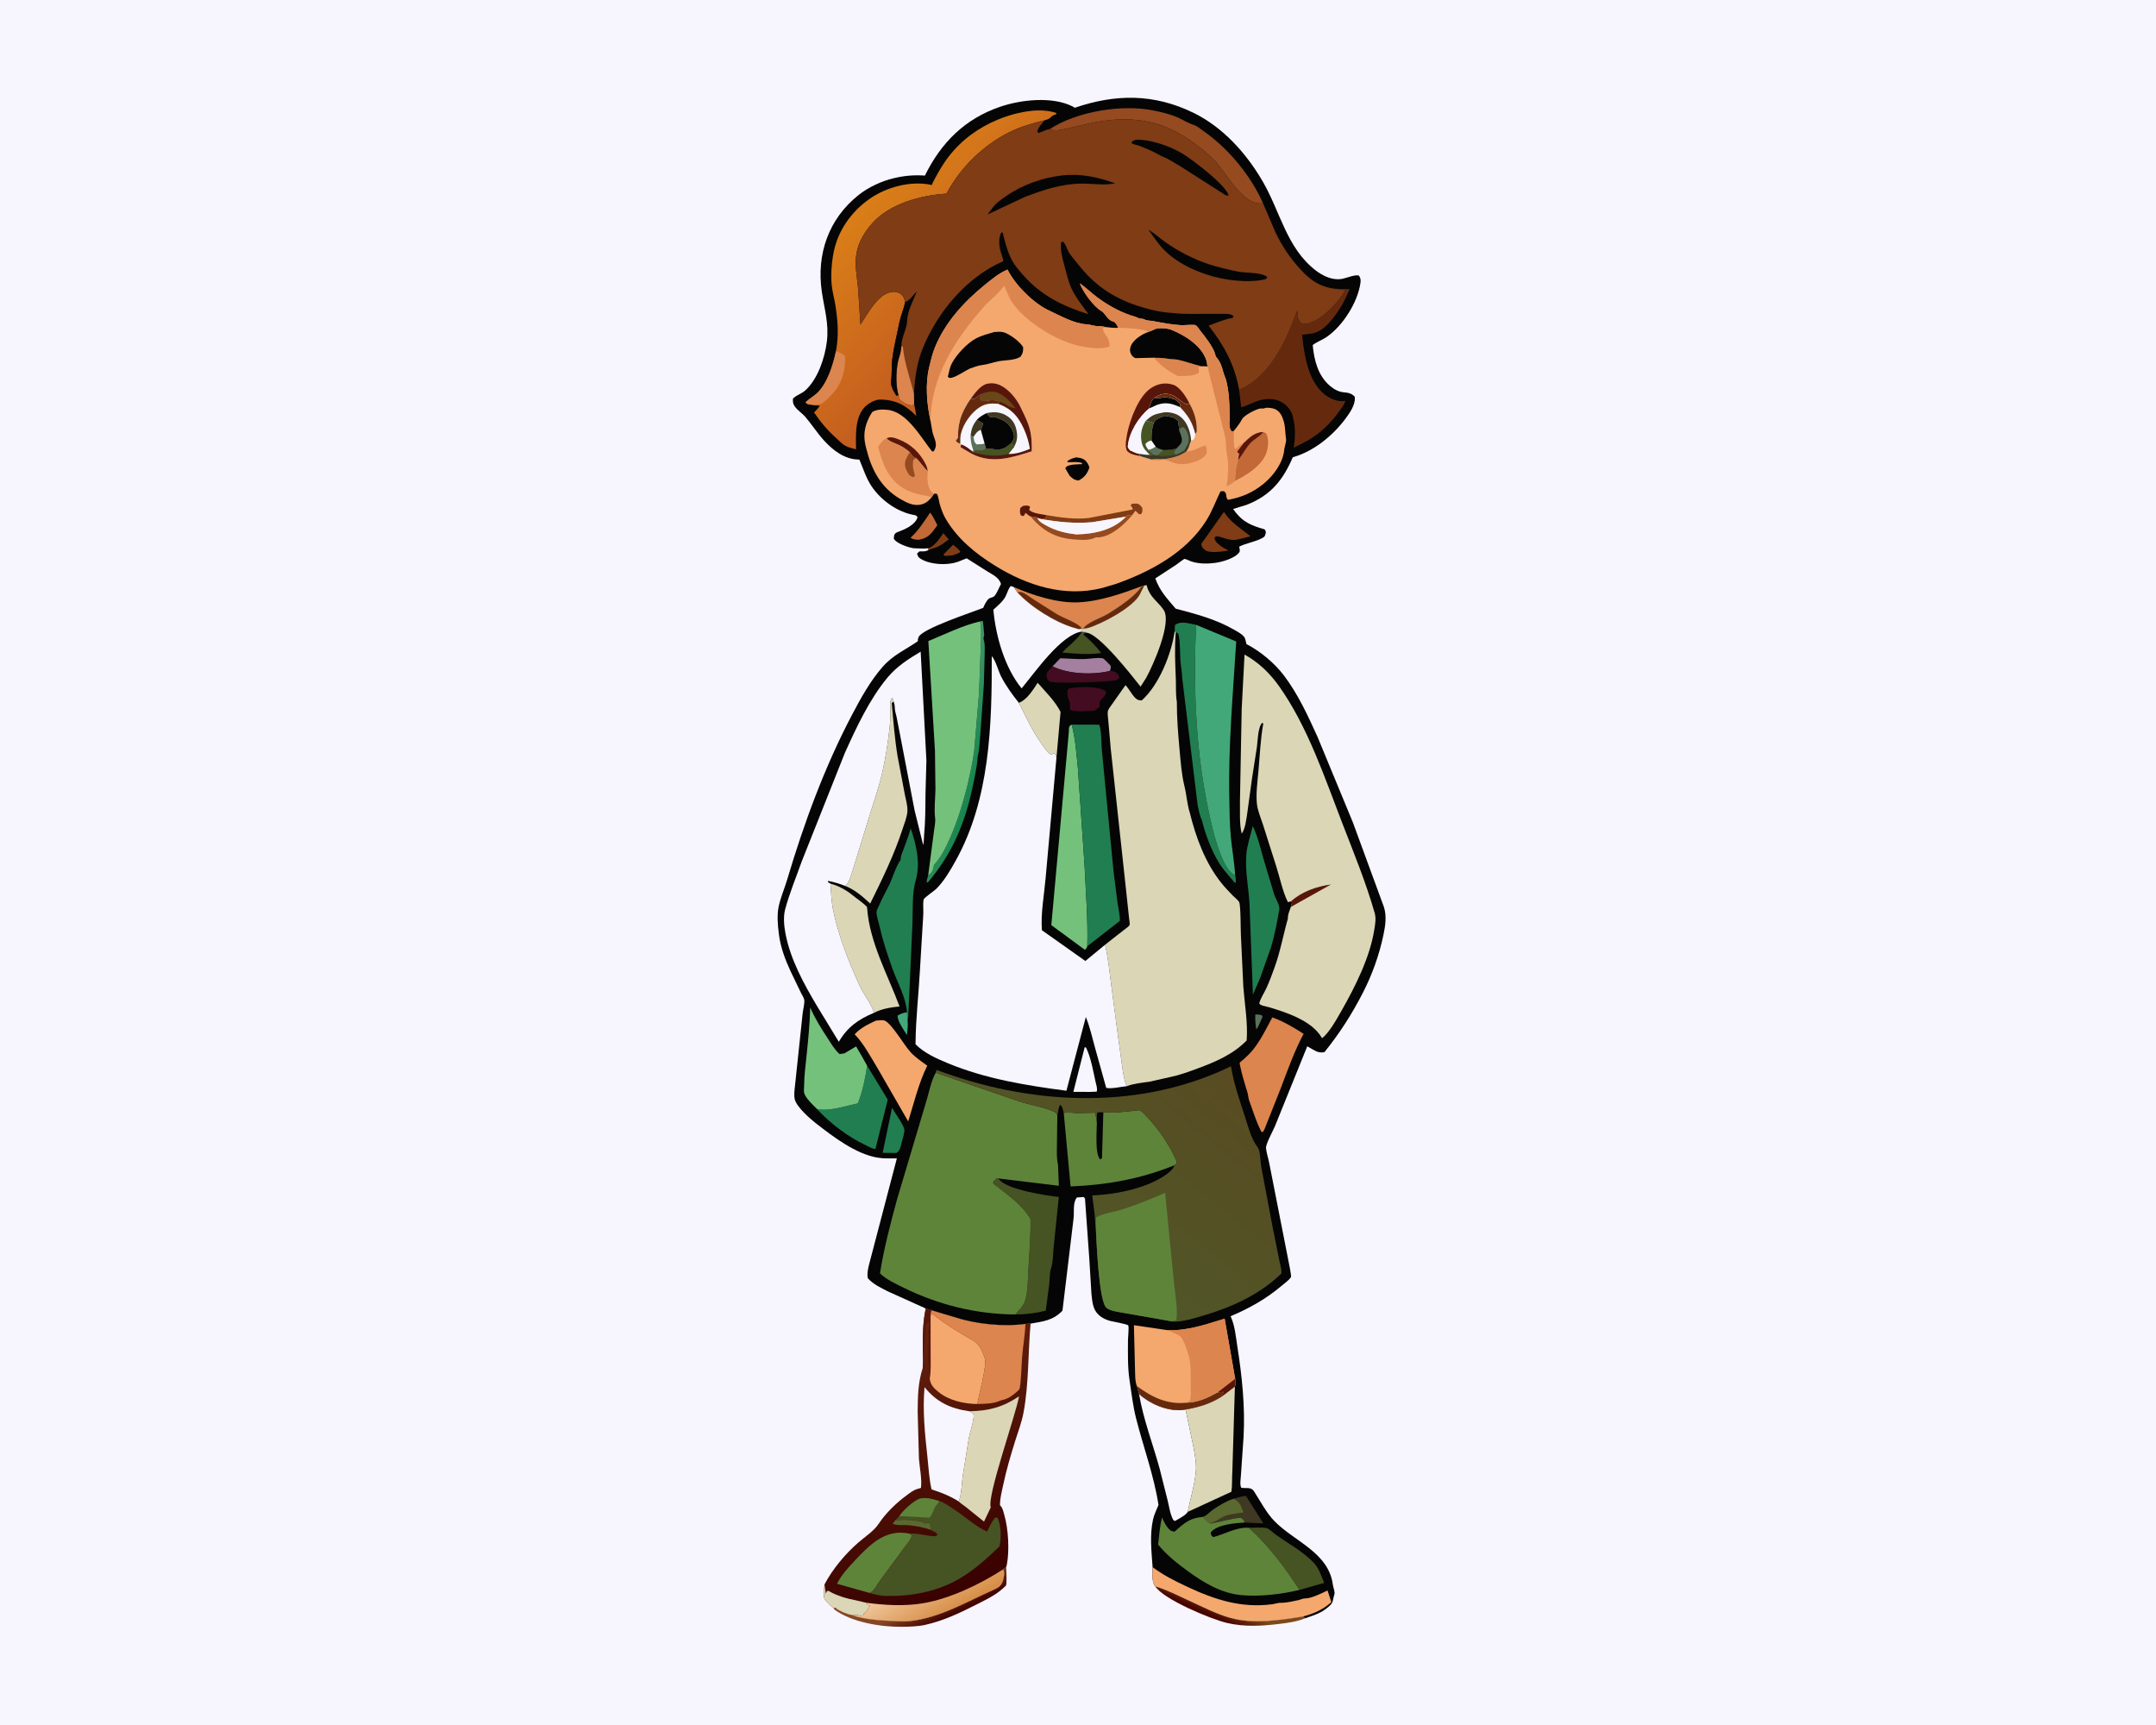 <svg version="1.1" xmlns="http://www.w3.org/2000/svg" style="display: block;" viewBox="0 0 2048 1638" width="1280" height="1024">
<defs>
	<linearGradient id="Gradient1" gradientUnits="userSpaceOnUse" x1="1152.55" y1="1534.87" x2="1158.6" y2="1521.08">
		<stop class="stop0" offset="0" stop-opacity="1" stop-color="rgb(71,4,0)"/>
		<stop class="stop1" offset="1" stop-opacity="1" stop-color="rgb(125,73,25)"/>
	</linearGradient>
	<linearGradient id="Gradient2" gradientUnits="userSpaceOnUse" x1="896.795" y1="1536.42" x2="886.583" y2="1516.32">
		<stop class="stop0" offset="0" stop-opacity="1" stop-color="rgb(67,6,0)"/>
		<stop class="stop1" offset="1" stop-opacity="1" stop-color="rgb(135,70,34)"/>
	</linearGradient>
	<linearGradient id="Gradient3" gradientUnits="userSpaceOnUse" x1="929.347" y1="1501.74" x2="836.889" y2="1273.25">
		<stop class="stop0" offset="0" stop-opacity="1" stop-color="rgb(57,1,0)"/>
		<stop class="stop1" offset="1" stop-opacity="1" stop-color="rgb(101,34,14)"/>
	</linearGradient>
	<linearGradient id="Gradient4" gradientUnits="userSpaceOnUse" x1="898.35" y1="1533.36" x2="876.01" y2="1495.26">
		<stop class="stop0" offset="0" stop-opacity="1" stop-color="rgb(215,143,72)"/>
		<stop class="stop1" offset="1" stop-opacity="1" stop-color="rgb(239,196,153)"/>
	</linearGradient>
	<linearGradient id="Gradient5" gradientUnits="userSpaceOnUse" x1="932.418" y1="720.86" x2="894.5" y2="709.361">
		<stop class="stop0" offset="0" stop-opacity="1" stop-color="rgb(23,133,79)"/>
		<stop class="stop1" offset="1" stop-opacity="1" stop-color="rgb(67,152,112)"/>
	</linearGradient>
	<linearGradient id="Gradient6" gradientUnits="userSpaceOnUse" x1="822.007" y1="192.396" x2="931.403" y2="296.606">
		<stop class="stop0" offset="0" stop-opacity="1" stop-color="rgb(217,126,24)"/>
		<stop class="stop1" offset="1" stop-opacity="1" stop-color="rgb(196,93,31)"/>
	</linearGradient>
	<linearGradient id="Gradient7" gradientUnits="userSpaceOnUse" x1="1160.87" y1="1010.02" x2="1025.79" y2="1176.26">
		<stop class="stop0" offset="0" stop-opacity="1" stop-color="rgb(89,75,34)"/>
		<stop class="stop1" offset="1" stop-opacity="1" stop-color="rgb(80,86,39)"/>
	</linearGradient>
</defs>
<path transform="translate(0,0)" fill="rgb(247,245,253)" d="M -0 -0 L 2048 0 L 2048 1638 L -0 1638 L -0 -0 z"/>
<path transform="translate(0,0)" fill="url(#Gradient1)" d="M 1097.45 1506.56 L 1098.81 1506.95 C 1109.16 1510.12 1120.5 1515.98 1130.41 1520.5 C 1142.61 1526.08 1155.44 1532.72 1168.33 1536.35 C 1190.76 1542.68 1215.13 1538.68 1237.69 1535.19 L 1239.98 1536.78 C 1232.03 1540.05 1223.47 1541.2 1215 1542.21 C 1198.18 1544.2 1182.4 1545.12 1165.7 1541.3 C 1150.64 1537.86 1105.15 1518.88 1097.45 1506.56 z"/>
<path transform="translate(0,0)" fill="url(#Gradient2)" d="M 953.013 1490.26 L 955.804 1488.14 C 955.832 1490.8 956.651 1504.65 955.493 1505.83 C 947.376 1514.09 938.214 1518.34 928.056 1523.52 C 912.22 1531.61 896.155 1539.27 878.656 1543.12 C 871.703 1544.64 863.946 1544.82 856.827 1544.91 C 836.603 1545.15 808.971 1540.68 792.492 1528.45 L 791.83 1527.08 L 793.528 1526.69 L 794.514 1527.53 C 797.475 1529.93 805.234 1533.23 808.971 1533.58 L 810.489 1534.23 C 820.833 1537.65 832.47 1538.63 843.284 1539.19 C 850.346 1539.56 857.768 1540.27 864.814 1539.46 C 892.734 1536.24 917.602 1521.56 942.845 1510.18 C 947.277 1508.18 950.892 1506.62 952.514 1501.64 C 953.642 1498.17 954.51 1493.54 953.013 1490.26 z"/>
<path transform="translate(0,0)" fill="url(#Gradient3)" d="M 879.372 1242.59 L 884.716 1244.05 L 884.835 1244.26 L 908.088 1251.2 C 927.648 1257.51 953.799 1260.09 974.068 1257.23 L 978.967 1256.98 C 976.445 1284.99 977.408 1314.16 972.196 1341.74 C 970.466 1350.89 967.046 1359.72 964.271 1368.59 C 960.036 1382.14 955.91 1396.12 952.985 1410 C 951.671 1416.23 949.764 1423.12 949.913 1429.5 L 950.867 1430.59 C 952.749 1432.94 953.267 1436.18 954.08 1439 C 957.836 1452.06 958.946 1472.09 956.494 1485.53 L 955.804 1488.14 L 953.013 1490.26 C 954.51 1493.54 953.642 1498.17 952.514 1501.64 C 950.892 1506.62 947.277 1508.18 942.845 1510.18 C 917.602 1521.56 892.734 1536.24 864.814 1539.46 C 857.768 1540.27 850.346 1539.56 843.284 1539.19 C 832.47 1538.63 820.833 1537.65 810.489 1534.23 L 808.971 1533.58 C 805.234 1533.23 797.475 1529.93 794.514 1527.53 L 793.528 1526.69 L 791.83 1527.08 C 790.338 1526.07 789.042 1525.11 787.822 1523.76 C 786.708 1522.53 783.675 1519.71 783.148 1518.27 C 781.996 1515.13 783.005 1508.19 783.163 1504.76 C 790.969 1489.91 802.967 1475.62 815.636 1464.63 C 821.478 1459.57 830.093 1453.93 834.325 1447.54 C 841.332 1436.96 851.434 1427.15 861.669 1419.72 C 864.742 1417.49 867.959 1414.87 871.698 1413.94 L 874.839 1413 C 875.876 1404.45 873.591 1394.12 872.92 1385.44 L 871.683 1340.25 C 871.867 1325.49 871.995 1313.12 876.543 1298.92 C 877.219 1293.15 876.58 1286.96 876.551 1281.15 C 876.486 1268.42 876.65 1255.05 879.372 1242.59 z"/>
<path transform="translate(0,0)" fill="rgb(89,105,48)" d="M 850.567 1443.59 C 857.851 1443.17 872.806 1442.69 879 1446.82 C 881.39 1446.23 881.59 1445.86 883.723 1447 L 883.974 1452.86 C 877.537 1450.42 870.243 1449.23 863.403 1448.49 C 859.135 1448.02 851.304 1449.01 847.934 1447 L 850.567 1443.59 z"/>
<path transform="translate(0,0)" fill="rgb(88,22,11)" d="M 879.372 1242.59 L 884.716 1244.05 L 884.835 1244.26 C 884.504 1245.71 884.025 1247.21 883.976 1248.69 L 884.024 1285.67 C 884.02 1293.49 884.52 1301.54 883.15 1309.25 C 882.565 1305.51 883.24 1299.3 882.021 1296.25 C 880.76 1293.1 881.296 1287.56 881.632 1284.12 C 882.251 1277.82 882.231 1270.5 881.632 1264.19 L 881.51 1263 L 882.5 1262 C 882.471 1260.21 882.436 1258.55 882.756 1256.78 L 883 1255.5 L 879.68 1257.32 C 879.687 1262.56 878.495 1267.83 878.184 1273.15 C 877.792 1279.86 877.177 1289.63 878.335 1296.16 C 878.52 1297.2 878.49 1297.93 878.377 1298.98 L 876.543 1298.92 C 877.219 1293.15 876.58 1286.96 876.551 1281.15 C 876.486 1268.42 876.65 1255.05 879.372 1242.59 z"/>
<path transform="translate(0,0)" fill="rgb(219,214,182)" d="M 791.83 1527.08 C 790.338 1526.07 789.042 1525.11 787.822 1523.76 C 786.708 1522.53 783.675 1519.71 783.148 1518.27 C 781.996 1515.13 783.005 1508.19 783.163 1504.76 L 784.51 1513.5 L 785.5 1511.03 C 787.431 1510.67 786.53 1510.48 787.877 1511.28 C 794.682 1515.32 804.503 1518.2 812.265 1519.61 L 822.9 1522.09 L 824.073 1524.26 L 826.42 1524.75 C 824.922 1527.88 823.184 1530.29 820.51 1532.5 L 820.005 1534.01 C 818.547 1534.4 817.898 1534.62 816.419 1534.18 C 814.019 1533.47 811.461 1533.61 808.971 1533.58 C 805.234 1533.23 797.475 1529.93 794.514 1527.53 L 793.528 1526.69 L 791.83 1527.08 z"/>
<path transform="translate(0,0)" fill="url(#Gradient4)" d="M 953.013 1490.26 C 954.51 1493.54 953.642 1498.17 952.514 1501.64 C 950.892 1506.62 947.277 1508.18 942.845 1510.18 C 917.602 1521.56 892.734 1536.24 864.814 1539.46 C 857.768 1540.27 850.346 1539.56 843.284 1539.19 C 832.47 1538.63 820.833 1537.65 810.489 1534.23 L 808.971 1533.58 C 811.461 1533.61 814.019 1533.47 816.419 1534.18 C 817.898 1534.62 818.547 1534.4 820.005 1534.01 L 820.51 1532.5 C 823.184 1530.29 824.922 1527.88 826.42 1524.75 L 824.073 1524.26 L 822.9 1522.09 C 840.156 1524.4 858.533 1525.47 875.83 1522.73 C 901.757 1518.63 931.246 1504.46 953.013 1490.26 z"/>
<path transform="translate(0,0)" fill="rgb(94,132,58)" d="M 826.144 1512.8 L 795.094 1504.08 C 799.417 1495.32 805.804 1488.64 812.433 1481.59 C 818.693 1474.94 825.454 1467.86 833.115 1462.8 C 843.032 1456.25 852.425 1454.1 864.086 1456.47 L 866.06 1458 C 865.735 1462.02 861.346 1466.45 859.013 1469.73 L 835.772 1501.28 C 833.541 1504.25 831.09 1509.17 828.363 1511.51 C 827.371 1512.37 827.187 1512.36 826.144 1512.8 z"/>
<path transform="translate(0,0)" fill="rgb(244,168,110)" d="M 883.976 1248.69 L 886 1247.97 C 897.192 1256.98 910.284 1265.12 922.867 1272.13 C 930.985 1276.66 932.291 1281.79 935.496 1289.84 C 937.795 1295.62 929.877 1324.74 928.334 1333.32 C 915.868 1333.21 901.589 1330.1 891.606 1322.01 C 887.071 1318.34 883.933 1315.3 883.15 1309.25 C 884.52 1301.54 884.02 1293.49 884.024 1285.67 L 883.976 1248.69 z"/>
<path transform="translate(0,0)" fill="rgb(220,133,78)" d="M 884.835 1244.26 L 908.088 1251.2 C 927.648 1257.51 953.799 1260.09 974.068 1257.23 C 973.69 1267.73 971.767 1278.03 970.904 1288.5 C 970.571 1292.54 969.802 1316.75 968.285 1319.22 C 967.687 1320.2 965.964 1321.57 965.088 1322.39 C 961.52 1325.71 956.663 1328.69 951.836 1329.61 C 950.909 1329.79 950.293 1330.08 949.434 1330.44 C 942.894 1333.22 935.321 1333.07 928.334 1333.32 C 929.877 1324.74 937.795 1295.62 935.496 1289.84 C 932.291 1281.79 930.985 1276.66 922.867 1272.13 C 910.284 1265.12 897.192 1256.98 886 1247.97 L 883.976 1248.69 C 884.025 1247.21 884.504 1245.71 884.835 1244.26 z"/>
<path transform="translate(0,0)" fill="rgb(247,245,253)" d="M 910.746 1425.91 C 902.441 1420.67 894.177 1417.37 884.866 1414.43 C 882.599 1404.55 882.074 1393.95 880.983 1383.86 C 878.576 1361.6 876.27 1339.66 878.21 1317.28 C 889.584 1331.47 902.897 1337.72 920.771 1340.2 L 924.5 1342.09 C 924.778 1343.32 925.009 1344.23 924.887 1345.5 C 924.199 1352.69 921.198 1360.25 919.992 1367.5 L 914.541 1401.5 C 913.488 1409.12 913.445 1418.85 910.746 1425.91 z"/>
<path transform="translate(0,0)" fill="rgb(219,214,182)" d="M 920.771 1340.2 C 939.249 1339.93 952.512 1336.35 968.019 1326.02 C 964.774 1344.04 937.253 1421.39 941.137 1431.5 L 934.716 1445.03 L 917.081 1430.86 C 916.099 1430.1 910.887 1426.46 910.746 1425.91 C 913.445 1418.85 913.488 1409.12 914.541 1401.5 L 919.992 1367.5 C 921.198 1360.25 924.199 1352.69 924.887 1345.5 C 925.009 1344.23 924.778 1343.32 924.5 1342.09 L 920.771 1340.2 z"/>
<path transform="translate(0,0)" fill="rgb(70,83,35)" d="M 854.301 1439.77 C 857.967 1434.29 865.207 1427.9 870.922 1424.52 C 877.381 1420.7 885.023 1423.61 891.992 1425.35 C 897.013 1426.9 900.87 1429.94 905.231 1432.74 C 915.987 1439.64 926.12 1449.24 937.563 1454.54 C 939.87 1449.96 941.946 1445.2 945.246 1441.24 L 947.5 1441.22 C 951.061 1448.7 951.252 1460.59 949.402 1468.56 C 937.423 1480.11 925.277 1491.24 910.755 1499.59 C 889.936 1511.56 866.284 1515.94 842.5 1515.64 C 837.141 1515.58 831.233 1514.46 826.144 1512.8 C 827.187 1512.36 827.371 1512.37 828.363 1511.51 C 831.09 1509.17 833.541 1504.25 835.772 1501.28 L 859.013 1469.73 C 861.346 1466.45 865.735 1462.02 866.06 1458 L 864.086 1456.47 C 870.087 1455.9 876.044 1457.54 881.959 1458.34 C 884.921 1458.74 888.153 1459.66 890.576 1457.84 L 889.351 1455.65 L 883.974 1452.86 L 883.723 1447 C 881.59 1445.86 881.39 1446.23 879 1446.82 C 872.806 1442.69 857.851 1443.17 850.567 1443.59 L 854.301 1439.77 z"/>
<path transform="translate(0,0)" fill="rgb(94,132,58)" d="M 854.301 1439.77 C 857.967 1434.29 865.207 1427.9 870.922 1424.52 C 877.381 1420.7 885.023 1423.61 891.992 1425.35 C 891.54 1426.94 891.086 1427.58 889.992 1428.72 C 886.626 1432.23 886.362 1438.15 882.821 1441.26 L 854.301 1439.77 z"/>
<path transform="translate(0,0)" fill="rgb(5,5,5)" d="M 881.727 520.487 L 880.331 520.66 C 876.662 521.057 872.797 520.578 869.102 520.578 C 864.506 520.578 853.244 516.401 850.141 512.93 L 849.039 511.5 C 849.305 509.183 848.948 507.581 850.961 506.065 C 851.957 505.315 852.989 505.026 854.143 504.6 C 859.73 502.537 868.459 498.393 870.944 492.693 L 871.602 490.939 C 870.472 489.736 870.489 489.324 868.803 489.045 C 852.832 486.403 837.237 475.302 828.171 462.05 C 822.809 454.213 820.002 444.951 816.33 436.292 L 815.039 436.262 C 802.029 435.859 791.313 427.542 782.876 418.333 C 776.338 411.197 771.315 403.203 765.142 395.918 C 762.119 392.351 757.818 389.791 755.081 386 C 753.752 384.16 753.06 382.164 753.194 379.89 C 753.307 377.982 752.993 378.538 754.297 377.435 C 757.526 374.701 761.651 373.598 764.937 370.623 C 776.919 359.776 783.513 339.793 785.45 324.117 C 787.541 307.201 783.036 293.22 780.643 276.814 C 775.462 241.298 787.058 207.68 815.543 185.049 C 825.089 177.466 837.328 171.852 849 169.055 C 858.924 166.676 868.313 165.826 878.564 166.567 C 893.954 135.3 916.594 112.564 950.112 101.181 C 970.023 94.419 999.423 91.181 1018.79 100.857 L 1020.93 102.161 C 1059.67 88.899 1096.13 88.669 1133.52 106.871 C 1161.71 120.599 1183.86 145.336 1199.45 172.109 C 1216.12 200.728 1222.22 235.615 1250.05 256.838 C 1255.77 261.196 1263.18 264.927 1270.5 265.011 L 1271.47 265.028 C 1277.57 265.067 1285.73 260.322 1290.79 261.5 C 1292.49 263.952 1292.73 265.626 1292.29 268.656 C 1289.61 287.053 1275.72 308.927 1260.68 319.517 C 1256.3 322.602 1251.21 324.288 1246.96 327.519 C 1248.24 341.75 1251.97 356.728 1263.41 366.356 C 1267.03 369.407 1271.43 371.927 1276.21 372.387 C 1280.85 372.834 1283.49 373.206 1286.85 376.5 C 1287.93 383.801 1282.26 391.856 1278.06 397.486 C 1265.89 413.797 1247.81 428.532 1228.02 434.115 C 1218.74 455.873 1206.87 470.464 1184.18 479.287 L 1171.33 483.269 C 1178.55 493.349 1184.68 497.368 1196.4 501.133 C 1197.28 501.414 1200.97 502.305 1201.5 502.866 C 1202.14 503.549 1202.15 504.622 1202.47 505.5 C 1201.76 507.941 1201.92 509.177 1199.58 510.517 C 1192.46 514.591 1184.17 515.422 1177.08 519 L 1177.28 519.782 C 1177.56 521.052 1178.01 523.195 1177.25 524.293 C 1173.3 529.956 1161.31 533.446 1154.6 534.386 C 1147.23 535.421 1138.78 535.419 1131.64 533.068 C 1129.96 532.514 1126.71 530.745 1125.12 530.633 C 1124.72 530.604 1118.06 535.669 1117.26 536.217 L 1097.44 549.17 C 1101.74 561.323 1108.72 568.312 1116.82 577.937 C 1135.7 582.854 1155.02 587.957 1172.03 597.777 C 1175.17 599.592 1179.89 601.95 1181.99 605 C 1182.73 606.082 1183.01 607.248 1183.3 608.5 L 1183.51 609.386 L 1183.95 611.5 C 1197.23 618.389 1210.53 629.42 1219.63 641.393 C 1232.96 658.94 1242.49 679.774 1251.55 699.728 L 1285.14 780.996 L 1314.54 861.11 C 1317.39 869.88 1315.98 878.965 1314.13 887.804 C 1310.13 906.994 1303.28 925.97 1294.28 943.382 C 1283.88 963.496 1272.29 981.581 1258.06 999.153 C 1253.63 999.861 1250.99 998.928 1247.23 996.703 L 1241.77 993.577 L 1211.15 1069.29 C 1209.42 1073.54 1202.19 1086.51 1202.58 1090.33 C 1203.07 1095.17 1205.02 1100.6 1205.87 1105.55 L 1223.67 1196.19 C 1224.06 1198.88 1227.12 1211.77 1226.22 1213.01 C 1224.01 1216.05 1219.98 1218.86 1217.09 1221.31 C 1202.65 1233.54 1186.31 1242.66 1168.92 1249.96 L 1169.46 1251.15 C 1173.1 1259.52 1173.92 1269.43 1175.32 1278.4 C 1179.8 1307.04 1182.87 1335.66 1181.27 1364.67 L 1178.76 1401.07 C 1178.58 1404.35 1177.5 1409.98 1179.08 1412.88 C 1183.39 1413.67 1188.31 1411.87 1191.03 1416.03 C 1197.16 1425.41 1202.79 1436.56 1210.64 1444.61 C 1229.46 1463.9 1262.14 1474.35 1266.1 1505 C 1266.46 1507.79 1268.24 1511.49 1267.57 1514.15 L 1267 1516 C 1266.49 1517.7 1266.14 1520.93 1265.26 1522.35 C 1263.46 1525.25 1258.43 1528.9 1255.42 1530.6 C 1250.68 1533.28 1245.12 1535.01 1239.98 1536.78 L 1237.69 1535.19 C 1215.13 1538.68 1190.76 1542.68 1168.33 1536.35 C 1155.44 1532.72 1142.61 1526.08 1130.41 1520.5 C 1120.5 1515.98 1109.16 1510.12 1098.81 1506.95 L 1097.45 1506.56 C 1093.76 1502.7 1094.86 1493.4 1094.86 1488.27 C 1093.83 1473.08 1091.96 1458.12 1095.28 1442.97 C 1096.28 1438.42 1098.74 1433.51 1100.47 1429.17 C 1096.02 1400.78 1086.21 1374.64 1079.18 1346.98 C 1076.21 1335.32 1074.69 1322.3 1072.9 1310.33 C 1071.07 1298.08 1071.44 1284.52 1071.48 1272.1 C 1071.49 1269.67 1072.55 1260.57 1071.75 1258.76 C 1071.17 1257.44 1056.76 1255 1054.51 1254.39 C 1048.7 1252.82 1042.94 1249.52 1040.08 1244 C 1037.58 1239.16 1037.22 1232.96 1036.69 1227.6 L 1034.73 1195.24 L 1030.82 1140.71 C 1030.7 1138.49 1030.95 1138.3 1029.5 1136.72 L 1023 1137.14 C 1018.79 1142.13 1020.56 1150.87 1019.79 1157.08 L 1009.24 1244.68 C 1000.19 1254.08 991.1 1254.8 978.967 1256.98 L 974.068 1257.23 C 953.799 1260.09 927.648 1257.51 908.088 1251.2 L 884.835 1244.26 L 884.716 1244.05 L 879.372 1242.59 L 843.479 1226.4 C 836.832 1223.02 829.242 1219.5 824.317 1213.78 C 822.983 1207.32 826.501 1197.93 827.977 1191.5 L 851.94 1100.04 C 845.908 1100.02 839.485 1100.34 833.537 1099.32 C 812.834 1095.79 791.73 1079.69 775.428 1067.03 C 769.575 1062.48 757.115 1051.56 755.022 1044.23 C 753.673 1039.51 755.37 1030.51 755.757 1025.5 L 762.4 962.621 C 762.786 958.838 764.349 953.207 764.013 949.581 C 763.856 947.895 761.581 944.308 760.752 942.602 L 750.902 922.137 C 745.797 911.145 741.325 899.123 739.866 887.021 L 739.692 885.5 C 738.761 878.264 738.114 869.188 739.449 861.963 C 741.077 853.158 745.174 843.938 747.757 835.238 C 763.627 781.773 783.446 727.839 809.5 678.437 C 817.83 662.641 826.602 646.66 838.436 633.163 C 848.295 621.92 859.819 617.127 871.79 608.887 C 871.793 607.319 871.96 606.27 872.596 604.851 C 876.229 596.754 923.45 581.361 933.938 577.167 C 935.119 574.405 936.931 570.48 939.22 568.5 C 940.48 567.411 943.339 567.279 944.5 566.036 C 946.881 563.485 949.07 557.713 950.835 554.5 C 949.058 548.063 942.23 545.311 937 541.967 L 918.267 530.084 L 909.597 533.529 C 899.612 536.875 884.283 536.256 875 530.827 C 872.399 529.306 871.833 528.307 871.119 525.5 L 873.456 523.5 C 875.886 523.519 878.612 523.775 880.874 522.747 L 882.054 522.163 L 881.727 520.487 z"/>
<path transform="translate(0,0)" fill="rgb(90,114,92)" d="M 1192.39 963.5 C 1194.52 963.027 1196.38 963.619 1198.5 964.02 L 1199.37 965.5 L 1194.9 975.352 L 1194.92 975.366 L 1193.37 977.5 C 1192.56 972.712 1192.25 968.355 1192.39 963.5 z"/>
<path transform="translate(0,0)" fill="rgb(127,60,21)" d="M 905.365 517.175 C 907.556 519.079 911.01 521.378 912.247 524 C 910.056 525.838 907.106 526.502 904.418 527.364 L 897.5 527.834 L 896.1 526.5 L 905.365 517.175 z"/>
<path transform="translate(0,0)" fill="rgb(127,60,21)" d="M 881.727 520.487 L 882.409 520.291 C 887.825 518.44 892.874 510.837 896.108 506.178 L 901.203 512.173 C 897.754 514.76 894.259 517.576 890.274 519.283 C 887.596 520.43 884.679 520.941 882.054 522.163 L 881.727 520.487 z"/>
<path transform="translate(0,0)" fill="rgb(66,168,121)" d="M 861.564 961.176 L 862.185 970.091 C 862.691 973.812 861.784 979.119 861.591 982.959 C 858.57 978.205 852.73 970.109 852.612 964.5 C 855.501 962.435 858.158 961.906 861.564 961.176 z"/>
<path transform="translate(0,0)" fill="rgb(194,105,55)" d="M 883.528 486.66 C 886.318 489.901 888.361 494.833 890.406 498.642 L 889.555 499.861 C 884.694 506.779 881.483 510.937 872.794 512.466 C 869.741 512.285 867.476 512.342 864.943 510.5 C 872.555 503.662 877.855 495.078 883.528 486.66 z"/>
<path transform="translate(0,0)" fill="rgb(70,83,35)" d="M 1031.02 600.088 L 1030.93 600.665 L 1029.1 602.49 C 1035.5 607.941 1040.98 613.217 1045.97 620.027 C 1033.58 621.769 1021.37 620.76 1008.99 619.546 C 1014.65 613.38 1023.18 607.501 1027.41 600.403 L 1027.84 599.62 L 1031.02 600.088 z"/>
<path transform="translate(0,0)" fill="rgb(33,126,80)" d="M 847.362 1051.94 L 849.147 1054.92 C 851.499 1058.86 858.757 1068.95 859.092 1072.91 C 859.307 1075.45 857.505 1081.14 856.834 1083.7 C 855.752 1087.82 855.213 1092.69 851.5 1094.89 L 838.44 1094.75 L 847.362 1051.94 z"/>
<path transform="translate(0,0)" fill="rgb(247,245,253)" d="M 1030.34 994.5 L 1031.53 994.656 L 1031.84 995.263 C 1036.23 1004.16 1038.49 1017.45 1040.66 1027.23 C 1041.31 1030.2 1042.71 1033.79 1041.77 1036.65 L 1035.25 1036.89 L 1019.59 1036.84 L 1030.34 994.5 z"/>
<path transform="translate(0,0)" fill="rgb(165,127,159)" d="M 999.812 632.685 L 1007.18 625.011 C 1014.68 625.194 1022.21 625.931 1029.71 625.799 C 1034.44 625.715 1043.32 624.021 1047.59 625.102 C 1048.88 625.428 1053.6 630.78 1054.9 632 C 1055.52 634.11 1054.97 635.089 1054.23 637.06 C 1038.1 641.1 1014.56 640.146 999.812 632.685 z"/>
<path transform="translate(0,0)" fill="rgb(67,12,32)" d="M 1054.23 637.06 C 1055.75 637.224 1057.59 637.34 1059 637.943 C 1061.82 639.152 1062.55 640.78 1063.4 643.5 C 1062.24 644.697 1061.33 645.429 1059.69 645.89 C 1053.58 647.605 1000.62 649.444 997 647.036 C 994.534 645.397 994.407 643.623 993.923 641 C 994.771 637.425 997.355 635.263 999.812 632.685 C 1014.56 640.146 1038.1 641.1 1054.23 637.06 z"/>
<path transform="translate(0,0)" fill="rgb(67,12,32)" d="M 1016.06 653.5 C 1025.64 652.216 1042.4 651.045 1050.62 656.379 C 1050.52 662.238 1046.3 662.056 1044.75 666.5 C 1044.36 667.627 1044.57 670.008 1044.5 671.281 L 1039.5 674.856 C 1034.76 675.034 1019.73 676.483 1016.4 673.629 L 1016.29 669 C 1016.36 667.547 1016.55 667.253 1015.85 665.902 C 1013.79 661.908 1013.85 659.371 1014.05 655.031 L 1016.06 653.5 z"/>
<path transform="translate(0,0)" fill="rgb(127,60,21)" d="M 1162.58 486.027 L 1162.9 486.396 C 1169.14 496.231 1178.93 501.884 1187.9 509.185 C 1183.02 510.093 1176.15 512.719 1171.45 512.638 C 1167.02 512.561 1163.19 510.905 1159 509.777 C 1156.74 509.166 1155.95 508.767 1153.9 510 C 1153.57 512.63 1154.32 513.005 1155.76 515.146 C 1157.91 517.198 1159.88 518.841 1162.51 520.253 L 1167.01 522.697 C 1161.84 523.568 1149.11 525.545 1144.89 522.337 C 1142.45 520.483 1141.59 519.441 1141.02 516.5 L 1162.58 486.027 z"/>
<path transform="translate(0,0)" fill="rgb(63,56,34)" d="M 1171.85 1423.33 C 1175.64 1422.26 1179.62 1420.78 1183.56 1420.57 L 1200.05 1446.69 L 1182.23 1445.91 C 1181.13 1442.95 1181.23 1442.92 1178.5 1441.37 C 1168.46 1442.24 1159.87 1445.12 1150.14 1446.88 C 1147.45 1446.4 1144.6 1442.47 1142.72 1440.51 C 1146.03 1439.68 1149.27 1435.76 1152.13 1433.82 C 1158.35 1429.6 1164.71 1425.71 1171.85 1423.33 z"/>
<path transform="translate(0,0)" fill="rgb(89,105,48)" d="M 1171.85 1423.33 C 1177.96 1426.45 1178.91 1430.13 1181.12 1436.32 C 1174.01 1437.42 1166.16 1437.77 1159.91 1441.5 C 1157.04 1443.22 1153.79 1445.46 1150.47 1446.03 L 1150.14 1446.88 C 1147.45 1446.4 1144.6 1442.47 1142.72 1440.51 C 1146.03 1439.68 1149.27 1435.76 1152.13 1433.82 C 1158.35 1429.6 1164.71 1425.71 1171.85 1423.33 z"/>
<path transform="translate(0,0)" fill="url(#Gradient5)" d="M 931.057 589.996 L 933.541 589.457 C 934.346 593.452 934.273 597.471 934.808 601.495 C 935.012 603.028 934.915 603.357 934.523 604.744 C 934.018 606.53 934.335 607.065 934.794 608.848 C 935.75 612.557 935.31 617.637 935.336 621.493 L 934.597 649.897 L 931.14 698.481 C 930.489 704.788 930.432 711.955 928.739 718.036 C 928.216 727.497 926.029 736.99 924.125 746.253 C 917.023 780.827 904.572 810.823 881.5 837.719 L 880.194 837.922 C 880.361 835.534 880.919 833.602 881.668 831.359 C 885.138 828.828 886.155 826.926 886.943 822.753 L 887.197 821.287 C 894.496 813.368 898.576 804.61 902.867 794.813 C 909.795 779 914.566 763.017 918.864 746.359 C 921.275 735.188 924.065 723.854 925.422 712.5 L 929.984 658.456 L 931.539 616.501 C 931.813 607.994 932.636 598.374 931.057 589.996 z"/>
<path transform="translate(0,0)" fill="rgb(70,83,35)" d="M 1186.27 1450.85 C 1191.3 1450.97 1198.53 1450.15 1203.28 1451.23 C 1205.4 1451.71 1210.11 1456.2 1212.26 1457.72 C 1224 1466.02 1238.17 1473.71 1248 1484.19 C 1253.11 1489.65 1255.06 1496.47 1257.82 1503.22 L 1234.37 1509.9 C 1221.13 1489.25 1204.59 1467.3 1186.27 1450.85 z"/>
<path transform="translate(0,0)" fill="rgb(219,214,182)" d="M 967.823 667.339 L 968.779 666.946 C 975.832 663.874 981.522 654.721 985.678 648.323 C 993.083 656.802 1002.39 665.83 1007.43 675.966 L 1003.57 719.125 C 1003.05 717.52 1002.78 716.415 1001.5 715.26 L 998.208 716.5 C 994.61 714.123 991.665 709.496 989.177 706.012 C 980.484 693.835 974.559 680.636 967.823 667.339 z"/>
<path transform="translate(0,0)" fill="rgb(220,133,78)" d="M 1084.75 556.502 C 1077.35 566.948 1063.65 575.809 1052.95 582.598 C 1047.41 586.109 1031.73 591.308 1029.12 596.836 L 1027.8 596.833 L 1024.1 597.249 L 1020 596.067 C 1001.96 590.812 978.575 575.97 966.169 562.194 L 963.011 557.388 C 981.163 565.316 1004.69 572.837 1024.56 571.879 C 1045.18 570.885 1065.57 563.616 1084.75 556.502 z"/>
<path transform="translate(0,0)" fill="rgb(101,42,14)" d="M 966.169 562.194 C 967.382 562.214 969.385 561.963 970.5 562.266 C 973.51 563.082 977.796 566.549 980.507 568.299 L 1004.28 583.344 C 1010.11 586.679 1023.14 591.262 1027.2 595.989 L 1027.8 596.833 L 1024.1 597.249 L 1020 596.067 C 1001.96 590.812 978.575 575.97 966.169 562.194 z"/>
<path transform="translate(0,0)" fill="rgb(33,126,80)" d="M 823.715 1012.05 L 843.299 1044.25 L 831.553 1091.09 C 828.517 1091 824.506 1088.51 821.657 1087.16 C 805.577 1079.53 789.634 1067.47 777.305 1054.53 L 776.191 1053.22 L 776.718 1053.28 C 788.338 1055.45 803.276 1050.18 814.805 1047.81 C 819.563 1035.92 821.736 1024.65 823.715 1012.05 z"/>
<path transform="translate(0,0)" fill="rgb(244,168,110)" d="M 1094.86 1488.27 C 1105.86 1496.4 1115.91 1501.33 1128.17 1507.09 C 1154.15 1519.3 1179.49 1527.36 1208.6 1523.5 L 1213.74 1522.43 C 1215.27 1522.07 1216.45 1522.18 1218 1522.13 C 1222.97 1521.97 1228.54 1520.63 1233.4 1519.59 C 1235.58 1519.13 1237.49 1517.95 1239.7 1518 C 1245.49 1518.13 1255.83 1512.9 1261.04 1510.42 L 1264.68 1521.53 C 1255.99 1528.99 1248.62 1532.14 1237.69 1535.19 C 1215.13 1538.68 1190.76 1542.68 1168.33 1536.35 C 1155.44 1532.72 1142.61 1526.08 1130.41 1520.5 C 1120.5 1515.98 1109.16 1510.12 1098.81 1506.95 L 1097.45 1506.56 C 1093.76 1502.7 1094.86 1493.4 1094.86 1488.27 z"/>
<path transform="translate(0,0)" fill="rgb(33,126,80)" d="M 1115.83 599.575 L 1116.11 593.5 L 1116.65 593.114 C 1122.1 589.311 1129.83 592.163 1136.17 593.255 C 1133.59 648.795 1135.46 707.106 1146.33 761.739 C 1149.55 777.626 1157.98 821.254 1171.51 830.305 L 1173.24 831.254 C 1174.06 832.48 1173.82 836.377 1173.89 838 L 1172.91 838.242 L 1163.01 826.5 C 1152.88 814.015 1145.33 793.881 1141.53 778.342 C 1139.6 774.828 1138.78 769.143 1137.73 765.174 L 1123 643.929 C 1122.98 638.312 1121.63 632.446 1121.27 626.788 C 1120.78 619.18 1121.19 610.729 1119.66 603.293 C 1119.23 601.196 1118.71 601.3 1116.9 600.104 L 1115.83 599.575 z"/>
<path transform="translate(0,0)" fill="rgb(33,126,80)" d="M 1189.96 784.417 C 1194.52 793.488 1197.1 804.538 1199.85 814.324 L 1210.33 849.285 C 1211.57 853.322 1215.94 859.693 1215.23 863.711 C 1213.1 875.74 1210.84 887.993 1207.3 899.698 L 1196.93 928.916 L 1190.15 944.509 L 1186.9 858 C 1185.96 842.272 1182.69 827.364 1183.89 811.386 C 1184.53 802.756 1188.06 792.961 1189.96 784.417 z"/>
<path transform="translate(0,0)" fill="rgb(149,74,32)" d="M 997.03 122.506 C 1022.91 105.529 1066.01 98.526 1096.24 104.828 C 1103.62 106.366 1111.85 108.344 1118.73 111.362 C 1123.7 113.543 1128.62 116.807 1133.78 118.379 C 1137.18 119.414 1140.58 122.468 1143.48 124.491 C 1165.17 139.576 1184.77 162.708 1196.67 186.231 L 1199.79 192.878 C 1180.1 195.717 1165.06 163.608 1153.32 151.875 C 1141.77 140.328 1127.58 129.96 1112.83 122.884 C 1089.61 111.737 1064.46 111.291 1039.5 116.042 L 1014.17 121.659 C 1008.3 122.904 1002.69 124.844 997.03 122.506 z"/>
<path transform="translate(0,0)" fill="rgb(244,168,110)" d="M 831.899 969.244 C 834.398 969.087 838.488 968.209 840.68 969.309 C 847.613 972.787 858.884 992.603 865.146 999.363 C 869.639 1004.21 875.452 1008.12 880.815 1011.96 C 872.728 1028.29 868.127 1047.53 862.727 1064.92 L 833.159 1013.64 C 827.003 1003.48 820.673 991.514 812.487 982.874 L 811.821 982.196 C 817.586 975.888 824.343 972.851 831.899 969.244 z"/>
<path transform="translate(0,0)" fill="rgb(70,83,35)" d="M 964.452 1248.28 C 967.502 1244.54 971.766 1240.81 973.393 1236.19 C 976.637 1226.98 976.295 1214.87 976.888 1205.13 C 977.864 1189.12 979.117 1173.78 978.866 1157.69 C 970.916 1143.69 955.955 1133.89 943.5 1123.97 C 943.03 1120.87 945.026 1121.81 946.339 1119.08 L 948.333 1119.06 L 949.09 1120.09 C 956.688 1129.72 993.761 1135.38 1005.79 1136.68 L 1000.88 1184.37 C 1000.22 1190.61 1000.48 1198.05 998.508 1204 C 996.888 1208.88 997.202 1215.03 996.616 1220.21 L 993.377 1244.68 C 983.894 1247.06 974.237 1248.28 964.452 1248.28 z"/>
<path transform="translate(0,0)" fill="rgb(220,133,78)" d="M 1208.57 966.124 C 1219.65 970.106 1228.4 975.439 1238.32 981.703 C 1229.43 998.339 1223.16 1016.17 1216.48 1033.73 L 1201.06 1072.55 L 1199.5 1075.16 L 1198.01 1074.5 C 1194.31 1067.11 1191.45 1058.99 1188.79 1051.17 C 1187.75 1048.09 1186.04 1044.29 1185.69 1041.08 C 1185.37 1038.15 1184.48 1036 1183.64 1033.19 C 1181.7 1026.68 1179.57 1019.7 1178.22 1013.06 C 1178.15 1012.69 1177.42 1009.72 1177.55 1009.37 C 1177.8 1008.71 1180.81 1006.42 1181.43 1005.85 C 1184.6 1002.93 1187.71 999.994 1190.41 996.628 C 1197.74 987.488 1203 976.403 1208.57 966.124 z"/>
<path transform="translate(0,0)" fill="rgb(33,126,80)" d="M 861.564 961.176 C 860.592 947.405 852.708 933.444 847.978 920.5 C 842.991 906.853 838.245 892.087 835.063 877.921 C 834.282 874.442 832.541 869.48 832.587 866.019 C 832.604 864.674 834.41 861.334 834.953 859.991 C 837.798 852.959 841.833 846.404 845.028 839.494 C 848.457 832.078 850.976 822.861 855.641 816.249 L 855.577 815.362 C 855.659 812.397 857.425 808.862 858.431 806.077 C 860.755 799.649 863.197 793.342 865.052 786.757 C 870.485 801.869 874.484 820 869.861 835.802 C 866.281 848.038 867.185 863.61 866.77 876.435 L 863.504 949.416 C 862.973 956.161 863.171 963.453 862.185 970.091 L 861.564 961.176 z"/>
<path transform="translate(0,0)" fill="rgb(219,214,182)" d="M 788.837 839.081 C 795.73 840.809 803.71 845.036 809.186 849.543 C 813.932 853.449 819.32 856.793 823.597 861.221 L 823.685 862.498 C 826.144 895.183 843.295 925.707 854.493 955.73 C 846.353 956.545 837.494 957.943 830.21 961.775 C 827.909 953.239 820.454 944.544 816.656 936.228 C 806.053 913.013 795.733 886.998 790.983 861.912 C 789.595 854.581 789.519 846.558 788.837 839.081 z"/>
<path transform="translate(0,0)" fill="rgb(116,193,124)" d="M 776.191 1053.22 L 772.069 1049.16 C 769.292 1046.24 764.937 1041.83 763.86 1037.77 C 763.366 1035.91 763.848 1032.48 763.865 1030.4 C 763.937 1021.82 765.002 1013.5 765.894 1005 C 767.582 988.921 769.214 972.853 769.639 956.685 C 774.221 967.398 780.004 976.455 786.349 986.182 C 789.72 991.35 792.829 996.825 797.5 1000.94 L 802.073 1000.31 L 813.218 993.652 L 817.834 1001.57 L 823.715 1012.05 C 821.736 1024.65 819.563 1035.92 814.805 1047.81 C 803.276 1050.18 788.338 1055.45 776.718 1053.28 L 776.191 1053.22 z"/>
<path transform="translate(0,0)" fill="rgb(247,245,253)" d="M 1081.96 1323.74 C 1092.2 1333.12 1107.58 1339.66 1121.72 1339.21 L 1126.24 1338.53 L 1133.78 1374.67 C 1135.07 1382.03 1136.61 1389.72 1135.98 1397.22 C 1134.93 1409.78 1130.7 1423.21 1128.29 1435.75 C 1126.3 1439.07 1119.53 1442.44 1116.13 1444.45 L 1114.51 1443.5 C 1111.54 1437.96 1110.67 1431.34 1109.23 1425.26 L 1101.61 1394.96 C 1095.13 1371.21 1086.07 1348.05 1081.96 1323.74 z"/>
<path transform="translate(0,0)" fill="rgb(247,245,253)" d="M 1027.84 599.62 C 1008.15 602.125 983.052 638.553 970.438 653.634 C 954.28 633.823 945.813 603.814 943.6 578.901 C 947.535 575.239 952.487 571.287 955.058 566.5 C 956.863 563.14 957.543 559.259 960.13 556.382 L 963.011 557.388 L 966.169 562.194 C 978.575 575.97 1001.96 590.812 1020 596.067 L 1024.1 597.249 L 1025.56 597.753 C 1027.51 598.403 1029.37 598.5 1031.41 598.565 L 1031.02 600.088 L 1027.84 599.62 z"/>
<path transform="translate(0,0)" fill="rgb(219,214,182)" d="M 1086.98 555.918 L 1089.2 555.548 L 1089.49 556.644 C 1092.42 567.218 1099.38 570.602 1105.22 578.874 C 1113.75 590.936 1094.95 632.46 1088.62 643.853 L 1083.43 651.98 C 1075.09 641.406 1044.37 601.977 1032.12 600.72 L 1030.93 600.665 L 1031.02 600.088 L 1031.41 598.565 C 1029.37 598.5 1027.51 598.403 1025.56 597.753 L 1024.1 597.249 L 1027.8 596.833 L 1029.12 596.836 C 1031.73 591.308 1047.41 586.109 1052.95 582.598 C 1063.65 575.809 1077.35 566.948 1084.75 556.502 L 1086.98 555.918 z"/>
<path transform="translate(0,0)" fill="rgb(101,42,14)" d="M 1084.75 556.502 L 1086.98 555.918 L 1082.67 564.523 C 1076.2 576.766 1046.78 592.355 1033.73 596.212 C 1032.14 596.68 1030.76 596.826 1029.12 596.836 C 1031.73 591.308 1047.41 586.109 1052.95 582.598 C 1063.65 575.809 1077.35 566.948 1084.75 556.502 z"/>
<path transform="translate(0,0)" fill="rgb(219,214,182)" d="M 1159.99 1326.61 L 1173.04 1316.7 L 1170.61 1397.5 C 1170.13 1403.83 1170.66 1410.38 1169.73 1416.65 L 1128.29 1435.75 C 1130.7 1423.21 1134.93 1409.78 1135.98 1397.22 C 1136.61 1389.72 1135.07 1382.03 1133.78 1374.67 L 1126.24 1338.53 C 1138.93 1336.28 1148.85 1333.34 1159.99 1326.61 z"/>
<path transform="translate(0,0)" fill="rgb(219,214,182)" d="M 802.881 841.258 C 806.776 837.959 807.831 832.631 809.5 828.004 L 824.207 780.145 C 828.789 764.905 834.418 749.405 837.992 733.937 C 841.203 720.042 843.323 706.036 844.95 691.884 C 845.64 685.882 845.746 680.161 845.752 674.125 C 845.756 670.321 844.951 666.247 847.005 663.011 L 847.899 663.011 L 848.862 666.078 L 847.067 667.532 C 848.588 684.459 849.898 701.668 852.678 718.443 L 859.471 754.177 C 860.432 759.213 862.195 764.922 861.961 770.067 C 861.707 775.661 859.062 781.91 857.336 787.242 C 849.423 811.686 837.949 835.002 826.617 857.998 C 819.267 851.223 812.342 845.015 802.881 841.258 z"/>
<path transform="translate(0,0)" fill="rgb(116,193,124)" d="M 1032.83 898.551 C 1032.23 900.128 1031.81 900.805 1030.5 901.876 L 998.662 878.506 L 1015.32 694.848 C 1015.33 693.404 1015.23 692.216 1015.54 690.79 C 1015.94 688.922 1016.51 689.064 1018.02 688.051 C 1021.62 701.482 1022.49 715.728 1023.92 729.546 L 1030.23 821.844 C 1031.41 847.463 1033.53 872.876 1032.83 898.551 z"/>
<path transform="translate(0,0)" fill="rgb(101,42,14)" d="M 1268.67 274.106 L 1282.09 274.448 C 1279.13 280.911 1276.36 287.464 1272.4 293.39 C 1266.25 302.591 1258.06 314.074 1246.74 316.513 L 1236.84 317.73 C 1238.86 336.731 1242.43 361.824 1258.32 374.512 C 1263.01 378.251 1270.4 381.551 1276.51 380.727 L 1277.96 380.5 C 1276.93 384.208 1274.43 387.197 1272.24 390.299 C 1264.32 401.508 1253.88 411.608 1241.91 418.41 L 1228.83 425.084 L 1229.09 423.537 C 1230.58 414.443 1230.5 404.95 1228.24 396 L 1227.9 394.603 C 1226.54 389.351 1222.33 384.64 1217.67 381.909 C 1210.85 377.912 1203.03 378.018 1195.7 380.256 C 1190 381.994 1184.69 385.127 1179.04 386.683 L 1177.07 370.094 L 1177.96 369.727 C 1207.18 356.787 1222.05 322.667 1232.31 294.69 L 1232.83 300.646 C 1233.35 304.292 1234.66 305.472 1237.37 307.554 C 1239.45 307.488 1241.45 307.317 1243.47 306.75 C 1256.14 303.19 1271.57 286.681 1278.06 275.5 L 1268.67 274.106 z"/>
<path transform="translate(0,0)" fill="rgb(33,126,80)" d="M 1018.02 688.051 L 1044.24 688.127 C 1046.49 694.487 1045.98 705.58 1046.7 712.576 L 1057.66 826.425 L 1061.52 857.06 C 1062.31 862.626 1063.86 868.821 1063.8 874.414 L 1032.83 898.551 C 1033.53 872.876 1031.41 847.463 1030.23 821.844 L 1023.92 729.546 C 1022.49 715.728 1021.62 701.482 1018.02 688.051 z"/>
<path transform="translate(0,0)" fill="rgb(94,132,58)" d="M 1048.08 1056.01 C 1052.31 1056.41 1056.56 1056.74 1060.81 1056.43 L 1077.74 1054.77 C 1078.69 1054.68 1081.86 1054.02 1082.6 1054.3 C 1085.63 1055.45 1093.86 1065.28 1096.14 1068.02 C 1104.34 1077.85 1113.19 1091.61 1118.01 1103.5 C 1117.29 1105.39 1117.31 1105.47 1115.59 1106.52 C 1083.48 1119.59 1051.45 1125.25 1016.96 1126.69 L 1010.47 1056.91 C 1014.54 1055.88 1018.85 1056.9 1023 1057.01 L 1040.2 1056.66 C 1041.23 1059.75 1041.5 1062.94 1041.9 1066.16 C 1041.84 1062.91 1041.38 1059.21 1042.5 1056.12 L 1048.08 1056.01 z"/>
<path transform="translate(0,0)" fill="rgb(5,5,5)" d="M 1041.9 1066.16 C 1041.84 1062.91 1041.38 1059.21 1042.5 1056.12 L 1048.08 1056.01 L 1046.77 1100 L 1045 1100.96 C 1039.92 1095.5 1041.91 1074.25 1041.9 1066.16 z"/>
<path transform="translate(0,0)" fill="rgb(94,132,58)" d="M 1234.37 1509.9 C 1217.52 1513.98 1197.08 1516.41 1179.73 1514.89 C 1160.25 1513.19 1144.09 1503.48 1128.77 1492.38 C 1118.41 1484.88 1108.29 1476.8 1100.09 1466.89 C 1101.01 1458.15 1101.76 1449.67 1103.75 1441.08 C 1106.02 1445.84 1107.83 1450.04 1111.94 1453.5 C 1112.52 1453.68 1115.08 1454.72 1115.5 1454.62 C 1116.17 1454.46 1118.74 1451.86 1119.37 1451.33 C 1127.62 1444.37 1131.83 1441.64 1142.72 1440.51 C 1144.6 1442.47 1147.45 1446.4 1150.14 1446.88 C 1159.87 1445.12 1168.46 1442.24 1178.5 1441.37 C 1181.23 1442.92 1181.13 1442.95 1182.23 1445.91 C 1173.62 1446.42 1156.7 1447.67 1150.53 1454.79 L 1150.06 1455.5 C 1150.58 1458.11 1150.38 1458.18 1152.5 1459.74 C 1163.57 1456.92 1174.46 1450.12 1186.27 1450.85 C 1204.59 1467.3 1221.13 1489.25 1234.37 1509.9 z"/>
<path transform="translate(0,0)" fill="rgb(66,168,121)" d="M 1136.17 593.255 L 1174.3 609.093 C 1171.24 658.329 1166.74 707.739 1167.72 757.145 C 1167.97 769.544 1168.01 782.161 1169.15 794.509 C 1170.28 806.768 1172.65 818.945 1173.24 831.254 L 1171.51 830.305 C 1157.98 821.254 1149.55 777.626 1146.33 761.739 C 1135.46 707.106 1133.59 648.795 1136.17 593.255 z"/>
<path transform="translate(0,0)" fill="rgb(244,168,110)" d="M 1109 1263.18 C 1127.9 1263.97 1145.44 1257.74 1163.29 1252.26 L 1173.31 1309.37 C 1173.48 1311.75 1174.04 1314.47 1173.04 1316.7 L 1159.99 1326.61 C 1148.85 1333.34 1138.93 1336.28 1126.24 1338.53 L 1121.72 1339.21 C 1107.58 1339.66 1092.2 1333.12 1081.96 1323.74 L 1079.95 1316.26 C 1077.95 1311.45 1078.38 1304.17 1078.12 1298.89 L 1077.11 1258.47 L 1109 1263.18 z"/>
<path transform="translate(0,0)" fill="rgb(101,42,14)" d="M 1079.95 1316.26 C 1094.07 1326.85 1108.75 1333.95 1126.69 1332.11 C 1137.94 1331.92 1147.12 1327.5 1156.75 1322.23 L 1162.51 1321.75 L 1162.02 1322.36 C 1161.1 1323.66 1160.58 1325.14 1159.99 1326.61 C 1148.85 1333.34 1138.93 1336.28 1126.24 1338.53 L 1121.72 1339.21 C 1107.58 1339.66 1092.2 1333.12 1081.96 1323.74 L 1079.95 1316.26 z"/>
<path transform="translate(0,0)" fill="rgb(220,133,78)" d="M 1109 1263.18 C 1127.9 1263.97 1145.44 1257.74 1163.29 1252.26 L 1173.31 1309.37 C 1173.48 1311.75 1174.04 1314.47 1173.04 1316.7 L 1159.99 1326.61 C 1160.58 1325.14 1161.1 1323.66 1162.02 1322.36 L 1162.51 1321.75 L 1156.75 1322.23 C 1147.12 1327.5 1137.94 1331.92 1126.69 1332.11 L 1130.25 1330.24 C 1131.75 1325.9 1131.12 1320.66 1131.07 1316.11 C 1130.97 1307.11 1131.72 1295.84 1129.07 1287.19 C 1127.58 1282.3 1125.02 1273.74 1121.85 1269.81 C 1119.9 1267.41 1112.04 1264.73 1109 1263.18 z"/>
<path transform="translate(0,0)" fill="rgb(88,22,11)" d="M 1156.75 1322.23 L 1173.31 1309.37 C 1173.48 1311.75 1174.04 1314.47 1173.04 1316.7 L 1159.99 1326.61 C 1160.58 1325.14 1161.1 1323.66 1162.02 1322.36 L 1162.51 1321.75 L 1156.75 1322.23 z"/>
<path transform="translate(0,0)" fill="rgb(116,193,124)" d="M 881.668 831.359 L 887.09 790 C 887.508 785.894 888.802 780.828 888.274 776.771 C 887.184 768.397 888.436 758.442 888.586 749.904 L 888.14 713 L 881.845 608.682 C 897.838 602.09 914.178 593.909 931.057 589.996 C 932.636 598.374 931.813 607.994 931.539 616.501 L 929.984 658.456 L 925.422 712.5 C 924.065 723.854 921.275 735.188 918.864 746.359 C 914.566 763.017 909.795 779 902.867 794.813 C 898.576 804.61 894.496 813.368 887.197 821.287 L 886.943 822.753 C 886.155 826.926 885.138 828.828 881.668 831.359 z"/>
<path transform="translate(0,0)" fill="url(#Gradient6)" d="M 794.103 333.327 C 796.91 318.001 795.9 304.63 793.468 289.27 C 792.477 283.011 790.629 276.842 790.044 270.531 C 789.159 260.984 789.786 251.385 791.378 242 C 795.123 219.925 808.072 201.121 826.352 188.442 C 842.048 177.554 864.567 171.528 883.404 175.171 C 883.915 175.27 884.427 175.584 884.937 175.477 C 885.56 175.346 885.512 174.34 885.801 173.773 C 889.206 167.105 892.825 160.534 897.002 154.314 C 908.187 137.657 923.223 125.094 941.227 116.378 C 958.124 108.198 984.88 100.623 1003.5 107.158 L 1003.31 108.256 C 1001.75 108.827 1000 109.344 998.807 110.538 C 996.83 112.512 995.765 113.033 993.01 113.826 L 992.076 114.081 C 982.437 116.524 972.599 119.091 963.493 123.14 C 938.558 134.227 916.351 154.468 902.416 177.794 L 898.972 183.769 C 875.039 185.137 845.256 193.174 828.676 211.719 C 821.526 219.716 815.52 229.321 813.702 240 L 813.441 241.467 C 811.726 251.9 814.175 263.19 815.111 273.651 L 817.356 308.09 C 824.094 298.195 833.366 279.87 846.037 277.274 C 849.044 276.658 852.219 276.776 854.834 278.513 C 857.965 280.593 859.084 283.159 859.748 286.733 L 859.553 287.765 C 858.309 294.014 855.595 299.759 854.375 305.964 C 852.045 317.815 849.005 329.294 847.524 341.383 C 846.708 348.039 847.463 354.851 846.438 361.441 C 845.672 366.369 849.044 371.609 851.523 375.653 L 853.541 375.049 L 854.037 376.532 L 853.911 378.5 C 858.727 382.584 860.303 383.731 866.5 384.988 L 868.332 383.347 L 870.401 394.835 C 860.287 384.594 850.744 379.451 836.062 379.303 C 830.836 379.25 823.872 383.433 820.596 387.329 C 811.867 397.708 813.052 414.113 813.158 426.631 C 809.948 425.666 806.107 424.835 803.147 423.287 C 800.132 421.71 797.115 418.426 794.569 416.158 C 786.133 408.642 779.626 400.864 773.277 391.533 C 774.818 389.863 778.048 387.138 778.5 385.029 C 775.963 384.862 772.355 385.091 770.033 384.115 C 767.588 383.683 766.919 383.85 765.166 382 C 768.4 378.586 772.898 376.306 776.342 372.992 C 786.103 363.599 791.384 346.194 794.103 333.327 z"/>
<path transform="translate(0,0)" fill="rgb(220,133,78)" d="M 794.103 333.327 C 797.331 334.621 800.829 335.475 802.806 338.5 C 803.235 351.633 799.632 364.396 790.436 374.196 C 788.123 376.66 782.664 382.432 779.654 383.526 C 777.129 384.443 772.908 383.458 770.033 384.115 C 767.588 383.683 766.919 383.85 765.166 382 C 768.4 378.586 772.898 376.306 776.342 372.992 C 786.103 363.599 791.384 346.194 794.103 333.327 z"/>
<path transform="translate(0,0)" fill="rgb(247,245,253)" d="M 830.21 961.775 C 815.313 967.937 804.948 975.376 796.807 989.302 L 776.035 955.23 C 763.49 934.16 750.804 910.975 746.178 886.703 C 744.775 879.343 743.885 870.69 745.86 863.362 C 749.978 848.084 756.396 832.563 761.716 817.617 L 802.435 715.189 C 813.379 690.867 825.957 663.837 843.073 643.323 C 851.946 632.689 862.786 625.759 874.555 618.74 L 880.003 722.196 L 879.121 754.335 C 879.036 767.384 879.024 779.997 877.809 793 C 877.511 796.192 877.724 799.288 876.944 802.435 L 868.767 769.499 L 855.167 698.7 L 851.619 680.5 C 851.008 677.673 849.915 674.811 849.966 671.911 C 850.003 669.798 849.451 668.089 848.862 666.078 L 847.899 663.011 L 847.005 663.011 C 844.951 666.247 845.756 670.321 845.752 674.125 C 845.746 680.161 845.64 685.882 844.95 691.884 C 843.323 706.036 841.203 720.042 837.992 733.937 C 834.418 749.405 828.789 764.905 824.207 780.145 L 809.5 828.004 C 807.831 832.631 806.776 837.959 802.881 841.258 C 797.516 839.129 792.459 837.628 786.798 836.5 L 786.301 837.5 L 788.837 839.081 C 789.519 846.558 789.595 854.581 790.983 861.912 C 795.733 886.998 806.053 913.013 816.656 936.228 C 820.454 944.544 827.909 953.239 830.21 961.775 z"/>
<path transform="translate(0,0)" fill="rgb(219,214,182)" d="M 1226.04 855.995 L 1223.37 856.636 C 1218.35 846.639 1215.8 833.517 1212.34 822.722 L 1199.8 783.29 C 1197.77 776.946 1194.6 769.789 1193.93 763.177 C 1192.92 753.173 1194.53 742.104 1195.41 732.104 C 1196.72 717.278 1197.34 701.631 1200.01 687 L 1199 686.312 C 1194.94 690.202 1194.72 703.149 1193.97 709.144 L 1189.32 739 L 1184.69 772.753 C 1183.78 778.455 1182.92 786.843 1179.52 791.597 C 1177.13 781.993 1178.05 770.73 1177.84 760.812 L 1179.5 672.895 L 1182.2 621.515 C 1195.44 628.767 1206.23 639.206 1214.96 651.5 C 1242.18 689.847 1258.26 738.215 1275.07 781.701 C 1285.85 809.568 1297.61 838.188 1305.81 866.927 C 1307.34 872.291 1306.27 877.647 1305.41 883.048 C 1301.28 909.152 1287.26 937.119 1274.23 959.924 C 1270.01 967.303 1262.69 980.692 1255.81 985.88 L 1255.21 984.852 C 1245.67 969.11 1221.96 961.357 1205.24 956.4 C 1202.9 955.704 1195.64 954.71 1196.29 952.354 C 1197.49 947.968 1200.83 942.845 1202.8 938.649 C 1205.79 932.298 1208.18 925.622 1210.59 919.03 C 1216.17 903.77 1218.95 887.846 1223.31 872.5 L 1223.4 870.53 C 1223.67 867.535 1225.22 864.097 1226.18 861.224 L 1227.34 856.867 L 1226.04 855.995 z"/>
<path transform="translate(0,0)" fill="rgb(88,22,11)" d="M 1226.04 855.995 C 1237.02 846.486 1250.1 841.863 1264.37 839.85 L 1226.18 861.224 L 1227.34 856.867 L 1226.04 855.995 z"/>
<path transform="translate(0,0)" fill="rgb(94,132,58)" d="M 888.873 1018.65 L 968.287 1045.99 C 978.761 1049.33 990.427 1050.96 1000.5 1055.33 C 1002.5 1056.2 1003.34 1056.8 1004.37 1058.71 L 1003.97 1088.23 C 1003.99 1094.23 1003.57 1100.23 1005.02 1106 L 1005.79 1126.05 L 948.333 1119.06 L 946.339 1119.08 C 945.026 1121.81 943.03 1120.87 943.5 1123.97 C 955.955 1133.89 970.916 1143.69 978.866 1157.69 C 979.117 1173.78 977.864 1189.12 976.888 1205.13 C 976.295 1214.87 976.637 1226.98 973.393 1236.19 C 971.766 1240.81 967.502 1244.54 964.452 1248.28 C 927.17 1248 891.499 1239.2 858.07 1222.71 C 850.286 1218.88 842.232 1215.28 835.899 1209.23 C 839.637 1185.55 845.887 1161.89 852.16 1138.78 L 879.229 1048.05 C 882.189 1038.89 884.243 1026.77 888.873 1018.65 z"/>
<path transform="translate(0,0)" fill="url(#Gradient7)" d="M 888.873 1018.65 L 889.545 1015.96 C 976.587 1048.69 1076.33 1054.71 1162.35 1015.82 L 1169.3 1012.54 C 1172.05 1029.09 1177.15 1043.75 1182.34 1059.59 C 1185.62 1069.59 1188.09 1080.51 1194.37 1089.13 C 1195.05 1090.06 1195.57 1090.88 1195.9 1092 C 1197.34 1096.82 1197.2 1103.28 1198.14 1108.4 L 1208.75 1164.68 L 1215.36 1197.47 C 1216.01 1200.87 1217.69 1206.04 1217.14 1209.42 C 1196.49 1229.5 1169.95 1241.45 1142.7 1249.45 C 1134.15 1251.95 1124.49 1255.02 1115.5 1255.11 C 1114.4 1255.12 1113.54 1254.95 1112.47 1254.72 L 1068.07 1246.92 C 1063.16 1245.96 1055.07 1245.24 1051.1 1242.05 C 1043.61 1236 1041.49 1176.79 1040.84 1164.53 C 1040.06 1161.34 1040.29 1157.78 1039.95 1154.5 L 1037.56 1135.23 C 1058.75 1134.35 1085.22 1129.25 1103.61 1118.11 C 1107.59 1115.7 1114.48 1111.12 1115.59 1106.52 C 1117.31 1105.47 1117.29 1105.39 1118.01 1103.5 C 1113.19 1091.61 1104.34 1077.85 1096.14 1068.02 C 1093.86 1065.28 1085.63 1055.45 1082.6 1054.3 C 1081.86 1054.02 1078.69 1054.68 1077.74 1054.77 L 1060.81 1056.43 C 1056.56 1056.74 1052.31 1056.41 1048.08 1056.01 L 1042.5 1056.12 C 1041.38 1059.21 1041.84 1062.91 1041.9 1066.16 C 1041.5 1062.94 1041.23 1059.75 1040.2 1056.66 L 1023 1057.01 C 1018.85 1056.9 1014.54 1055.88 1010.47 1056.91 C 1009.7 1054.24 1009.4 1050.64 1007 1049.22 C 1005.17 1051.27 1005.07 1058.43 1004.37 1058.71 C 1003.34 1056.8 1002.5 1056.2 1000.5 1055.33 C 990.427 1050.96 978.761 1049.33 968.287 1045.99 L 888.873 1018.65 z"/>
<path transform="translate(0,0)" fill="rgb(94,132,58)" d="M 1040.84 1164.53 L 1041.27 1156.03 C 1047.75 1152.26 1058.72 1150.9 1066.05 1148.5 C 1079.87 1143.97 1093.5 1138.67 1106.77 1132.71 L 1114.98 1216.63 C 1116.14 1228.35 1118.94 1242.11 1117.5 1253.73 L 1112.47 1254.72 L 1068.07 1246.92 C 1063.16 1245.96 1055.07 1245.24 1051.1 1242.05 C 1043.61 1236 1041.49 1176.79 1040.84 1164.53 z"/>
<path transform="translate(0,0)" fill="rgb(219,214,182)" d="M 1115.83 599.575 L 1116.9 600.104 C 1115.63 615.489 1116.32 630.109 1116.95 645.5 C 1117.22 652.226 1116.68 659.607 1117.89 666.207 C 1117.84 681.529 1119.09 696.814 1120.49 712.062 C 1121.53 723.416 1122.39 735.451 1125.12 746.5 C 1127.18 754.803 1127.61 763.574 1130.21 771.777 C 1136 795.238 1144.88 819.318 1160.1 838.343 C 1163.56 842.66 1167.31 846.631 1171.18 850.564 C 1172.88 852.286 1175.7 854.413 1176.97 856.377 C 1178.73 859.122 1178.38 883.322 1178.75 888.25 L 1181.04 937 C 1182.32 953.772 1185.47 971.272 1184.22 988.035 C 1171.33 1001.27 1154.48 1008.41 1137.35 1014.72 C 1129.01 1017.79 1120.49 1020.97 1111.77 1022.72 L 1092 1027.18 C 1085.18 1028.19 1076.74 1028.93 1070.35 1031.47 C 1068.25 1027.27 1067.37 1021.21 1066.52 1016.59 L 1061.81 982.475 L 1055.57 935.186 C 1053.88 922.34 1052.69 909.762 1049.72 897.107 L 1067.73 883.009 C 1068.78 882.177 1072.62 879.594 1073.04 878.281 C 1073.41 877.114 1072.6 872.932 1072.48 871.547 L 1069.5 843.703 L 1055.11 711 L 1052.9 685.552 C 1052.73 682.713 1051.86 678.131 1052.34 675.422 C 1052.72 673.289 1055.19 670.323 1056.42 668.566 L 1069.11 650.556 C 1072.64 654.255 1074.86 659.17 1078.35 662.662 C 1080.35 664.671 1081.81 664.97 1084.5 665.102 C 1101.07 650.275 1112.61 621.183 1115.83 599.575 z"/>
<path transform="translate(0,0)" fill="rgb(247,245,253)" d="M 1070.35 1031.47 C 1064.45 1031.98 1056.44 1034.12 1050.82 1033.09 L 1040.33 995.487 C 1037.58 985.427 1035.36 975.476 1031.45 965.748 L 1013 1035.78 C 974.839 1030.78 936.237 1024.51 900.452 1009.68 C 889.388 1005.09 878.308 1000.22 869.685 991.683 L 869.692 990.407 C 869.861 967.536 872.609 944.453 873.833 921.628 L 876.913 870.5 C 877.473 865.257 876.474 859.417 877.334 854.297 C 877.648 852.426 887.301 846.106 889.327 844.085 C 896.847 836.581 902.734 826.444 907.875 817.187 C 940.413 758.598 942.258 688.501 942.089 623.148 C 945.393 625.998 948.601 637.805 950.906 642.243 C 955.582 651.242 961.493 659.451 967.823 667.339 C 974.559 680.636 980.484 693.835 989.177 706.012 C 991.665 709.496 994.61 714.123 998.208 716.5 L 1001.5 715.26 C 1002.78 716.415 1003.05 717.52 1003.57 719.125 L 993.231 833.889 C 991.844 849.946 988.5 867.295 989.717 883.341 L 1031.09 912.588 L 1031.79 911.88 L 1049.72 897.107 C 1052.69 909.762 1053.88 922.34 1055.57 935.186 L 1061.81 982.475 L 1066.52 1016.59 C 1067.37 1021.21 1068.25 1027.27 1070.35 1031.47 z"/>
<path transform="translate(0,0)" fill="rgb(127,60,21)" d="M 997.03 122.506 C 1002.69 124.844 1008.3 122.904 1014.17 121.659 L 1039.5 116.042 C 1064.46 111.291 1089.61 111.737 1112.83 122.884 C 1127.58 129.96 1141.77 140.328 1153.32 151.875 C 1165.06 163.608 1180.1 195.717 1199.79 192.878 L 1211.69 220.711 C 1217.59 233.07 1225.31 244.701 1234.54 254.811 C 1241.38 262.295 1248.2 268.49 1258 271.804 C 1261.38 272.947 1265.11 273.787 1268.67 274.106 L 1278.06 275.5 C 1271.57 286.681 1256.14 303.19 1243.47 306.75 C 1241.45 307.317 1239.45 307.488 1237.37 307.554 C 1234.66 305.472 1233.35 304.292 1232.83 300.646 L 1232.31 294.69 C 1222.05 322.667 1207.18 356.787 1177.96 369.727 L 1177.07 370.094 C 1172.94 346.619 1162.71 327.596 1148.05 309.079 C 1155.58 306.455 1163.06 302.923 1170.97 301.738 L 1171.77 300 C 1168.41 297.346 1164.66 298.014 1160.46 297.875 L 1129.3 297.924 C 1122.12 297.907 1114.8 297.306 1107.66 296.536 C 1098.63 295.563 1088.61 292.971 1080 290.065 C 1056.61 282.171 1039.46 270.38 1024.19 250.96 C 1020.85 246.704 1016.71 242.39 1014.32 237.5 C 1012.81 234.415 1012.22 231.451 1009.5 229.112 L 1007.97 230 C 1006.99 236.89 1009.06 244.675 1010.87 251.323 C 1012.97 259.044 1014.67 267.1 1018.12 274.357 C 1022.19 282.898 1028.48 290.562 1033.97 298.23 C 1009.59 290.652 988.949 280.513 971.82 260.985 C 968.096 256.739 963.862 251.941 961.222 246.93 C 957.116 239.138 954.553 229.408 952.5 220.852 L 951.318 220.5 C 948.635 224.505 948.926 231.516 949.852 236.197 C 950.627 240.118 952.632 244.019 953.055 247.912 C 918.362 262.808 890.693 295.944 876.564 330.536 C 870.819 344.602 869.201 358.459 868.08 373.45 L 868.332 383.347 L 866.5 384.988 C 860.303 383.731 858.727 382.584 853.911 378.5 L 854.037 376.532 L 853.541 375.049 L 851.523 375.653 C 849.044 371.609 845.672 366.369 846.438 361.441 C 847.463 354.851 846.708 348.039 847.524 341.383 C 849.005 329.294 852.045 317.815 854.375 305.964 C 855.595 299.759 858.309 294.014 859.553 287.765 L 859.748 286.733 C 859.084 283.159 857.965 280.593 854.834 278.513 C 852.219 276.776 849.044 276.658 846.037 277.274 C 833.366 279.87 824.094 298.195 817.356 308.09 L 815.111 273.651 C 814.175 263.19 811.726 251.9 813.441 241.467 L 813.702 240 C 815.52 229.321 821.526 219.716 828.676 211.719 C 845.256 193.174 875.039 185.137 898.972 183.769 L 902.416 177.794 C 916.351 154.468 938.558 134.227 963.493 123.14 C 972.599 119.091 982.437 116.524 992.076 114.081 C 989.749 117.253 985.983 121.086 985.277 125 L 986.5 126.067 C 989.277 125.389 994.636 122.393 997.03 122.506 z"/>
<path transform="translate(0,0)" fill="rgb(220,133,78)" d="M 856.33 328.332 L 857.644 329 C 859.132 345.026 864.317 358.171 868.08 373.45 L 868.332 383.347 L 866.5 384.988 C 860.303 383.731 858.727 382.584 853.911 378.5 L 854.037 376.532 L 853.541 375.049 C 850.402 366.02 851.056 347.22 854.405 338.248 C 855.56 335.153 855.837 331.595 856.33 328.332 z"/>
<path transform="translate(0,0)" fill="rgb(5,5,5)" d="M 859.748 286.733 L 860.511 286.419 C 865.167 284.35 867.173 279.983 870.855 276.666 C 867.619 285.261 861.847 295.335 861.699 304.552 C 861.578 312.107 855.906 320.81 856.33 328.332 C 855.837 331.595 855.56 335.153 854.405 338.248 C 851.056 347.22 850.402 366.02 853.541 375.049 L 851.523 375.653 C 849.044 371.609 845.672 366.369 846.438 361.441 C 847.463 354.851 846.708 348.039 847.524 341.383 C 849.005 329.294 852.045 317.815 854.375 305.964 C 855.595 299.759 858.309 294.014 859.553 287.765 L 859.748 286.733 z"/>
<path transform="translate(0,0)" fill="rgb(5,5,5)" d="M 1079.13 132.5 C 1093.07 132.122 1111.23 138.527 1123.08 145.623 C 1132.02 150.975 1164.55 175.429 1167.11 185.5 L 1164.5 185.384 L 1120.99 157.585 C 1115.75 154.576 1110.24 150.861 1104.63 148.624 C 1103.75 148.271 1102.98 147.959 1102.16 147.471 C 1096.25 143.983 1088.42 140.625 1081.96 138.19 C 1079.19 137.145 1077.19 137.383 1074.65 135.5 C 1076.01 133.229 1076.71 133.357 1079.13 132.5 z"/>
<path transform="translate(0,0)" fill="rgb(5,5,5)" d="M 1090.84 217.943 C 1096.59 221.303 1101.53 225.946 1106.97 229.797 C 1119.06 238.346 1133.65 245.907 1147.7 250.584 C 1156.5 253.514 1166.76 255.91 1175.85 257.726 C 1183.41 259.237 1196.98 258.263 1203.18 262.422 C 1203.42 262.58 1203.62 262.791 1203.83 262.975 L 1202.5 264.911 C 1185.96 269.027 1162.62 265.975 1146.55 260.657 C 1131.53 255.688 1116.72 248.376 1105.5 236.904 C 1100.09 231.371 1095.43 224.205 1090.84 217.943 z"/>
<path transform="translate(0,0)" fill="rgb(5,5,5)" d="M 1009.41 166.366 C 1027.47 164.547 1042.43 167.963 1059.36 173.931 C 1048.87 176.124 1038.07 174.111 1027.5 174.184 C 1008.56 174.316 990.836 180.202 973.38 186.92 L 938.031 203.511 L 943.457 196.376 C 946.663 192.298 950.891 189.456 955.096 186.5 C 970.937 175.364 990.181 168.527 1009.41 166.366 z"/>
<path transform="translate(0,0)" fill="rgb(244,168,110)" d="M 883.854 399.154 C 880.358 383.806 878.824 364.359 882.557 349 C 884.203 342.226 885.426 336.475 888.056 329.927 C 897.619 306.119 915.907 286.17 935.638 270.253 C 942.446 264.762 948.946 259.3 957.06 255.839 C 964.119 270.248 981.78 287.919 996.276 294.625 C 1006.65 299.426 1020.32 307.251 1032.04 307.829 C 1035.96 308.022 1039.79 309.734 1043.64 309.577 C 1046.09 309.477 1048.35 310.02 1050.74 310.488 C 1054.48 310.856 1058.32 311.459 1062.07 311.153 L 1061.57 309.877 C 1060.96 308.408 1059.43 306.023 1057.96 305.298 L 1055.78 304.603 C 1053.11 303.471 1050.28 299.351 1048.44 297.102 C 1047.52 295.982 1047.2 295.823 1046.04 295.133 C 1038.64 290.734 1028.56 276.85 1025.68 268.864 C 1031.62 273.059 1036.72 278.074 1042.55 282.407 C 1053.49 290.55 1065.52 296.98 1078.67 300.769 C 1079.59 301.034 1080.36 301.424 1081.22 301.836 C 1083.37 302.872 1085.17 302.094 1087.28 303.252 C 1089.75 304.603 1092.5 304.214 1095.22 304.739 C 1104.24 306.482 1112.95 308.179 1122.17 308.676 C 1124.56 308.804 1134.52 307.745 1135.99 308.775 C 1137.36 309.724 1138.93 312.368 1140.05 313.783 C 1144.48 319.374 1151.99 328.763 1154.08 335.5 L 1154.47 337.048 C 1154.9 338.64 1155.05 338.71 1156.05 339.848 C 1159.24 343.489 1160.88 348.885 1162.1 353.486 C 1162.82 356.23 1164.17 358.732 1164.85 361.5 C 1167.23 371.173 1167.94 381.69 1167.98 391.61 C 1168 394.637 1168.49 399.006 1167.8 401.862 C 1168.22 405.184 1167.78 407.598 1170.5 409.798 L 1172.1 409.068 C 1174.65 405.611 1177.83 401.944 1179.71 398.111 C 1181.56 394.335 1192.35 388.856 1196.5 387.917 C 1197.54 387.681 1198.63 387.77 1199.68 387.8 C 1200.91 387.834 1200.18 387.886 1201.49 387.409 C 1203.76 386.579 1209.09 387.388 1211.33 388.435 C 1215.99 390.606 1218.09 395.331 1219.44 399.971 C 1221.07 405.589 1220.73 411.189 1221.64 416.858 C 1222.07 419.596 1220.15 424.013 1219.89 427.006 C 1218.84 439.23 1209.7 451.568 1200.47 459.141 C 1190.08 467.664 1179.61 472.152 1166.4 474.547 C 1163.67 471.456 1166.15 468.547 1162.5 466.291 L 1159.33 466.5 C 1154.7 476.098 1151.53 485.23 1145.72 494.45 C 1126.66 524.694 1092.47 543.016 1059.64 554.52 L 1047.45 558.13 C 1011.41 567.485 975.459 555.954 944.643 536.721 C 926.151 525.179 909.717 511.716 898.43 492.752 C 895.752 488.252 893.902 482.989 892.499 477.964 C 891.955 476.017 891.192 470.233 890.009 469 C 889.572 468.545 887.726 468.676 887.18 468.776 L 884.845 472.234 C 882.182 475.47 879.532 477.773 875.395 478.855 C 867.817 480.836 861.031 477.206 854.538 473.343 C 836.724 462.743 827.866 445.919 823.014 426.326 L 822.695 425 L 821.939 421.906 C 819.482 410.534 822.443 400.751 828.5 391.195 C 832.746 388.429 838.802 388.505 843.701 389.143 C 862.015 391.526 875.067 415.762 885.351 428.5 L 886.885 428.5 C 891.824 421.035 886.726 416.418 885.506 408.786 L 883.854 399.154 z"/>
<path transform="translate(0,0)" fill="rgb(88,22,11)" d="M 978.957 490.295 C 977.57 490.067 975.4 487.691 974 486.885 C 973.668 488.465 973.182 488.946 972 490.02 L 969.738 489.284 C 968.402 486.444 968.871 485.241 969.231 482.176 L 972 480.222 C 974.747 480.078 976.306 479.402 978.5 481.163 L 977.642 484 C 980.402 487.499 989.946 488.231 994.235 489.101 L 992.995 491.906 C 991.836 492.158 990.288 492.28 989.302 492.925 L 985.436 491.654 C 984.313 490.648 980.58 490.53 978.957 490.295 z"/>
<path transform="translate(0,0)" fill="rgb(88,22,11)" d="M 842.12 416.062 C 846.186 414.28 849.438 415.506 853.389 417.016 C 865.308 421.571 874.137 429.92 879.685 441.5 C 880.55 443.305 880.967 445.339 881.259 447.304 C 877.266 443.896 874.282 438.679 870.199 434.934 C 866.88 434.012 866.108 431.944 864.165 429.269 C 861.034 426.725 857.948 424.398 854.284 422.647 C 850.519 420.847 844.779 419.301 842.12 416.062 z"/>
<path transform="translate(0,0)" fill="rgb(5,5,5)" d="M 1022.12 434.195 C 1024.81 434.512 1027.72 434.834 1030.01 436.402 C 1032.34 437.994 1034.26 441.295 1034.86 444 C 1032.54 450.021 1030.24 453.165 1024.5 456.221 C 1020.12 455.608 1019.29 454.587 1016.1 451.752 L 1011.86 444.5 L 1013.5 442.645 C 1017.93 440.644 1023.14 440.89 1027.94 440.635 L 1027.68 439.5 C 1023.52 438.195 1018.82 438.773 1014.5 438.884 L 1013.75 437.995 C 1016.33 435.771 1018.89 435.127 1022.12 434.195 z"/>
<path transform="translate(0,0)" fill="rgb(220,133,78)" d="M 1127.06 428.638 L 1128.05 428.585 C 1134.4 428.091 1139.01 424.481 1145 422.968 C 1146.82 425.226 1146.19 427.678 1146.16 430.5 C 1143.07 435.9 1137.21 437.825 1131.49 439.359 C 1123.61 441.473 1117.55 441.066 1110.28 437.5 C 1106.04 435.42 1099.16 437.767 1094.21 436.601 L 1094.14 436.343 C 1096.2 435.591 1100.04 436.085 1102.3 436.022 C 1106.84 435.895 1111.13 435.32 1115.5 434.018 L 1116.73 433.643 C 1120.76 432.472 1123.59 430.912 1127.06 428.638 z"/>
<path transform="translate(0,0)" fill="rgb(220,133,78)" d="M 1096.03 339.532 C 1100.45 339.71 1104.99 339.646 1109.33 340.488 C 1112.33 341.07 1115.47 340.816 1118.5 341.425 C 1125.45 342.823 1132.61 345.556 1139.6 347.251 L 1139.71 347.581 L 1138.51 348.953 C 1139.14 351.066 1139.12 351.982 1138.5 354.096 C 1133.73 357.388 1124.51 356.825 1118.87 356.951 C 1109.77 352.36 1102.73 347.268 1096.03 339.532 z"/>
<path transform="translate(0,0)" fill="rgb(127,60,21)" d="M 1034.37 491.78 L 1075.98 483.693 C 1075.79 481.747 1075.19 481.48 1074 480 L 1075.16 478.263 L 1079 478.063 C 1082.34 478.274 1082.99 479.648 1085.02 482 C 1085.23 484.895 1085.57 485.566 1084 488.101 L 1082 488.195 L 1078.5 484.858 L 1075.41 489.188 L 1070.26 489.261 L 1069.73 490.441 L 1037.53 495.773 C 1020.59 497.236 1005.92 495.59 989.302 492.925 C 990.288 492.28 991.836 492.158 992.995 491.906 L 994.235 489.101 C 1007.51 491.388 1020.87 493.252 1034.37 491.78 z"/>
<path transform="translate(0,0)" fill="rgb(149,74,32)" d="M 1069.73 490.441 L 1070.26 489.261 L 1075.41 489.188 C 1067.9 497.897 1056.24 508.952 1044 510.158 L 1041.83 510.133 C 1040.7 510.095 1040.15 510.367 1039.22 510.967 C 1032.84 513.4 1024.75 512.589 1018.03 511.938 C 1001.38 510.323 989.478 502.965 978.957 490.295 C 980.58 490.53 984.313 490.648 985.436 491.654 C 986.654 495.392 991.907 497.907 995.339 499.7 C 1004.18 504.323 1012.55 506.184 1022.4 507.371 C 1039.62 506.959 1057.3 503.334 1069.73 490.441 z"/>
<path transform="translate(0,0)" fill="rgb(247,245,253)" d="M 1037.53 495.773 L 1069.73 490.441 C 1057.3 503.334 1039.62 506.959 1022.4 507.371 C 1012.55 506.184 1004.18 504.323 995.339 499.7 C 991.907 497.907 986.654 495.392 985.436 491.654 L 989.302 492.925 C 1005.92 495.59 1020.59 497.236 1037.53 495.773 z"/>
<path transform="translate(0,0)" fill="rgb(88,22,11)" d="M 1082.76 432.989 C 1078.38 431.998 1073.71 431.436 1070.5 428.017 C 1068.88 424.023 1069.23 421.111 1069.82 417 L 1070.76 411.344 C 1073.56 397.895 1081.76 375.312 1094.21 367.848 C 1100.67 363.975 1107.3 362.938 1114.57 365.292 C 1120.85 367.324 1127.03 377.134 1129.76 382.848 L 1128.33 383.907 C 1123.79 383.675 1117.38 375.885 1112.02 374.554 C 1105.53 372.941 1102.21 374.257 1096.57 377.542 C 1093.26 380.715 1092.94 383.392 1091.58 387.727 C 1081.57 395.943 1072.5 410.487 1071.29 423.596 C 1071.15 425.087 1072.47 426.293 1073.32 427.5 C 1076.21 428.931 1078.77 430.154 1081.94 430.805 L 1082.76 432.989 z"/>
<path transform="translate(0,0)" fill="rgb(194,105,55)" d="M 1200 410.095 C 1201.77 410.958 1202.7 410.834 1203.4 412.793 C 1205.65 419.065 1204.49 427.444 1201.5 433.221 C 1196.11 443.629 1183.28 451.533 1173.05 456.619 C 1173.33 450.451 1173.94 442.852 1175.99 437.051 L 1176.91 430.5 L 1175.5 429.765 L 1175.27 428.5 L 1180.86 421.153 C 1186.79 415.537 1191.33 410.541 1200 410.095 z"/>
<path transform="translate(0,0)" fill="rgb(88,22,11)" d="M 1180.86 421.153 C 1186.79 415.537 1191.33 410.541 1200 410.095 C 1196.64 414.567 1191.41 416.661 1187.67 420.752 C 1183.2 425.643 1180.1 431.818 1175.99 437.051 L 1176.91 430.5 L 1175.5 429.765 L 1175.27 428.5 L 1180.86 421.153 z"/>
<path transform="translate(0,0)" fill="rgb(220,133,78)" d="M 884.845 472.234 C 881.988 470.646 877.857 470.392 874.627 469.687 C 869.043 468.467 863.098 466.66 858.193 463.656 C 843.614 454.727 838.09 439.769 834.141 424.045 C 836.516 420.633 838.266 417.98 842.12 416.062 C 844.779 419.301 850.519 420.847 854.284 422.647 C 857.948 424.398 861.034 426.725 864.165 429.269 C 866.108 431.944 866.88 434.012 870.199 434.934 C 874.282 438.679 877.266 443.896 881.259 447.304 C 880.846 454.073 880.334 462.496 885.631 467.804 C 886.25 468.424 886.478 468.465 887.18 468.776 L 884.845 472.234 z"/>
<path transform="translate(0,0)" fill="rgb(149,74,32)" d="M 864.165 429.269 C 866.108 431.944 866.88 434.012 870.199 434.934 L 867.521 436.524 C 867.036 440.493 866.882 443.334 868.031 447.271 L 869.157 452 L 867.5 452.953 C 866.349 452.597 866.139 452.597 865 451.913 C 862.665 450.512 860.631 445.964 859.975 443.5 C 858.573 438.238 861.668 433.653 864.165 429.269 z"/>
<path transform="translate(0,0)" fill="rgb(5,5,5)" d="M 944.455 315.149 C 947.086 315.022 950.413 314.633 952.968 315.295 C 958.873 316.824 968.778 324.205 971.866 329.5 C 971.919 333.939 971.807 334.7 969.548 338.5 C 964.011 342.247 954.809 341.707 948.237 342.981 C 943.299 343.938 938.087 345.923 933.164 346.483 C 928.992 346.957 925.116 348.528 921.154 349.891 C 916.02 352.371 909.636 357.041 904.317 358.508 C 902.278 359.07 901.98 358.841 900.336 357.777 C 901.526 353.376 902.079 348.855 904.251 344.781 C 908.657 336.52 918.693 325.704 927.091 321.271 C 932.469 318.432 938.657 316.892 944.455 315.149 z"/>
<path transform="translate(0,0)" fill="rgb(5,5,5)" d="M 1091.59 314.81 C 1093.58 314.085 1095.31 313.359 1097.19 312.406 C 1100.27 310.847 1109.18 311.646 1112.36 312.909 C 1125 317.932 1141.01 327.784 1145.7 341.392 C 1146.41 343.432 1146.67 345.676 1146.95 347.809 L 1139.71 347.581 L 1139.6 347.251 C 1132.61 345.556 1125.45 342.823 1118.5 341.425 C 1115.47 340.816 1112.33 341.07 1109.33 340.488 C 1104.99 339.646 1100.45 339.71 1096.03 339.532 L 1078.5 339.951 C 1076.44 338.993 1075.38 338.072 1074.35 335.994 C 1072.97 333.215 1073.22 330.51 1074.47 327.779 C 1077.18 321.857 1085.61 316.717 1091.59 314.81 z"/>
<path transform="translate(0,0)" fill="rgb(220,133,78)" d="M 1062.07 311.153 L 1061.57 309.877 C 1060.96 308.408 1059.43 306.023 1057.96 305.298 L 1055.78 304.603 C 1053.11 303.471 1050.28 299.351 1048.44 297.102 C 1047.52 295.982 1047.2 295.823 1046.04 295.133 C 1038.64 290.734 1028.56 276.85 1025.68 268.864 C 1031.62 273.059 1036.72 278.074 1042.55 282.407 C 1053.49 290.55 1065.52 296.98 1078.67 300.769 C 1079.59 301.034 1080.36 301.424 1081.22 301.836 C 1083.37 302.872 1085.17 302.094 1087.28 303.252 C 1089.75 304.603 1092.5 304.214 1095.22 304.739 C 1104.24 306.482 1112.95 308.179 1122.17 308.676 C 1124.56 308.804 1134.52 307.745 1135.99 308.775 C 1137.36 309.724 1138.93 312.368 1140.05 313.783 C 1144.48 319.374 1151.99 328.763 1154.08 335.5 L 1154.47 337.048 C 1154.9 338.64 1155.05 338.71 1156.05 339.848 C 1159.24 343.489 1160.88 348.885 1162.1 353.486 C 1162.82 356.23 1164.17 358.732 1164.85 361.5 C 1167.23 371.173 1167.94 381.69 1167.98 391.61 C 1168 394.637 1168.49 399.006 1167.8 401.862 C 1168.22 405.184 1167.78 407.598 1170.5 409.798 L 1172.1 409.068 C 1172.2 414.014 1171.43 421.51 1173.05 426.057 C 1174.61 425.989 1173.95 426.294 1174.96 425.271 C 1176.92 423.29 1178.22 422.073 1180.86 421.153 L 1175.27 428.5 L 1175.5 429.765 L 1176.91 430.5 L 1175.99 437.051 C 1173.94 442.852 1173.33 450.451 1173.05 456.619 C 1171.24 458.842 1167.7 460.378 1165.22 461.836 C 1166.41 453.841 1167.45 441.342 1165.83 433.527 L 1165.03 428.8 L 1164.15 416.207 L 1146.95 347.809 C 1146.67 345.676 1146.41 343.432 1145.7 341.392 C 1141.01 327.784 1125 317.932 1112.36 312.909 C 1109.18 311.646 1100.27 310.847 1097.19 312.406 C 1095.31 313.359 1093.58 314.085 1091.59 314.81 C 1083.54 311.881 1070.77 311.196 1062.07 311.153 z"/>
<path transform="translate(0,0)" fill="rgb(247,245,253)" d="M 1096.57 377.542 C 1102.21 374.257 1105.53 372.941 1112.02 374.554 C 1117.38 375.885 1123.79 383.675 1128.33 383.907 L 1129.76 382.848 C 1134.6 390.912 1137.35 400.537 1136.77 409.942 L 1135.49 412.078 C 1134.91 414.228 1134.9 417.071 1132.62 417.981 L 1131.45 418.289 C 1130.77 419.901 1130.15 421.372 1129.78 423.082 C 1129.35 425.065 1128.07 426.891 1127.06 428.638 C 1123.59 430.912 1120.76 432.472 1116.73 433.643 L 1115.5 434.018 C 1111.13 435.32 1106.84 435.895 1102.3 436.022 C 1100.04 436.085 1096.2 435.591 1094.14 436.343 L 1082.76 432.989 L 1081.94 430.805 C 1078.77 430.154 1076.21 428.931 1073.32 427.5 C 1072.47 426.293 1071.15 425.087 1071.29 423.596 C 1072.5 410.487 1081.57 395.943 1091.58 387.727 C 1092.94 383.392 1093.26 380.715 1096.57 377.542 z"/>
<path transform="translate(0,0)" fill="rgb(5,5,5)" d="M 1091.58 387.727 C 1092.94 383.392 1093.26 380.715 1096.57 377.542 L 1097.45 377.74 C 1100.25 378.338 1100.81 378.151 1103.5 377.49 C 1106.64 376.719 1110.65 377.391 1113.5 378.49 L 1114.86 378.805 C 1117.24 379.425 1119.16 381.834 1120.84 383.523 L 1121.13 386.616 C 1113.36 383.011 1107.38 381.432 1099.07 384.345 L 1091.58 387.727 z"/>
<path transform="translate(0,0)" fill="rgb(101,42,14)" d="M 1096.57 377.542 C 1102.21 374.257 1105.53 372.941 1112.02 374.554 C 1117.38 375.885 1123.79 383.675 1128.33 383.907 L 1129.76 382.848 C 1134.6 390.912 1137.35 400.537 1136.77 409.942 L 1135.49 412.078 C 1132.4 400.605 1129.28 395.51 1121.13 386.616 L 1120.84 383.523 C 1119.16 381.834 1117.24 379.425 1114.86 378.805 L 1113.5 378.49 C 1110.65 377.391 1106.64 376.719 1103.5 377.49 C 1100.81 378.151 1100.25 378.338 1097.45 377.74 L 1096.57 377.542 z"/>
<path transform="translate(0,0)" fill="rgb(70,83,35)" d="M 1088.21 399.736 C 1091.11 399.908 1093.27 400.501 1095.96 401.617 C 1093.94 407.317 1093.74 412.142 1093.82 418.156 L 1097.87 424.034 C 1099.2 425.932 1102.91 426.622 1105.11 427.332 L 1099.58 432.414 L 1095.69 431.561 L 1092.28 431.745 C 1089.04 428.77 1085.89 425.512 1084.77 421.13 C 1082.82 413.478 1084.07 406.338 1088.21 399.736 z"/>
<path transform="translate(0,0)" fill="rgb(247,245,253)" d="M 1091.07 427.319 C 1089.54 425.357 1088.55 423.999 1087.99 421.5 C 1090.25 419.228 1090.72 418.924 1093.82 418.156 L 1097.87 424.034 C 1095.6 425.716 1093.76 426.509 1091.07 427.319 z"/>
<path transform="translate(0,0)" fill="rgb(90,114,92)" d="M 1097.87 424.034 C 1099.2 425.932 1102.91 426.622 1105.11 427.332 L 1099.58 432.414 L 1095.69 431.561 C 1094.02 430.269 1092.57 428.793 1091.07 427.319 C 1093.76 426.509 1095.6 425.716 1097.87 424.034 z"/>
<path transform="translate(0,0)" fill="rgb(63,56,34)" d="M 1088.21 399.736 C 1094.24 394.025 1096.63 393.213 1104.84 391.611 C 1109.43 390.716 1116.08 392.066 1120.03 394.686 C 1126.95 399.28 1130.05 407.618 1131.18 415.499 L 1131.45 418.289 C 1130.77 419.901 1130.15 421.372 1129.78 423.082 C 1129.35 425.065 1128.07 426.891 1127.06 428.638 C 1123.59 430.912 1120.76 432.472 1116.73 433.643 L 1115.5 434.018 C 1111.13 435.32 1106.84 435.895 1102.3 436.022 C 1100.04 436.085 1096.2 435.591 1094.14 436.343 L 1082.76 432.989 L 1081.94 430.805 C 1085.28 431.255 1088.92 432.066 1092.28 431.745 L 1095.69 431.561 L 1099.58 432.414 L 1105.11 427.332 C 1109.55 427.409 1113.17 426.901 1117.46 425.904 C 1119.16 424.277 1121.3 422.223 1122.29 420.06 C 1123.73 416.933 1121.36 412.083 1120.32 408.989 L 1119.14 400 C 1115.45 395.565 1112.21 395.917 1106.67 394.744 C 1102.08 396.449 1098.24 397.154 1095.96 401.617 C 1093.27 400.501 1091.11 399.908 1088.21 399.736 z"/>
<path transform="translate(0,0)" fill="rgb(70,83,35)" d="M 1105.11 427.332 C 1109.55 427.409 1113.17 426.901 1117.46 425.904 L 1115.15 429.5 L 1116.79 431.712 C 1111.37 432.481 1105.01 433.583 1099.58 432.414 L 1105.11 427.332 z"/>
<path transform="translate(0,0)" fill="rgb(90,114,92)" d="M 1120.32 408.989 L 1121.5 406.254 L 1124 405.452 C 1126.41 406.941 1128.15 410.744 1128.79 413.5 C 1129.79 417.741 1128.88 421.249 1126.56 424.787 C 1125.99 425.658 1125.57 426.549 1125.15 427.5 C 1122.4 429.232 1119.88 430.685 1116.79 431.712 L 1115.15 429.5 L 1117.46 425.904 C 1119.16 424.277 1121.3 422.223 1122.29 420.06 C 1123.73 416.933 1121.36 412.083 1120.32 408.989 z"/>
<path transform="translate(0,0)" fill="rgb(5,5,5)" d="M 1095.96 401.617 C 1098.24 397.154 1102.08 396.449 1106.67 394.744 C 1112.21 395.917 1115.45 395.565 1119.14 400 L 1120.32 408.989 C 1121.36 412.083 1123.73 416.933 1122.29 420.06 C 1121.3 422.223 1119.16 424.277 1117.46 425.904 C 1113.17 426.901 1109.55 427.409 1105.11 427.332 C 1102.91 426.622 1099.2 425.932 1097.87 424.034 L 1093.82 418.156 C 1093.74 412.142 1093.94 407.317 1095.96 401.617 z"/>
<path transform="translate(0,0)" fill="rgb(247,245,253)" d="M 922.085 378.501 C 925.894 373.318 931.403 365.461 938.097 364.136 C 944.586 362.851 950.048 364.92 955.22 368.779 C 961.294 373.311 966.657 380.351 969.781 387.233 C 973.719 395.283 977.951 403.56 979.257 412.5 C 980.053 417.945 980.22 422.954 980.035 428.459 C 960.841 434.535 942.161 440.707 922.896 430.686 L 912.356 424.468 L 913.012 421.91 L 912.148 421.43 C 910.501 420.624 908.951 420.038 907.849 418.5 L 909.998 415.5 C 909.9 409.543 910.439 404.754 911.916 399 C 913.702 392.039 917.903 384.331 922.085 378.501 z"/>
<path transform="translate(0,0)" fill="rgb(63,56,34)" d="M 921.915 413.677 C 922.628 407.465 924.057 403.468 927.872 398.59 L 934.005 401.953 L 931.762 408.13 C 928.274 409.374 926.756 411.817 924.824 414.843 L 921.915 413.677 z"/>
<path transform="translate(0,0)" fill="rgb(90,114,92)" d="M 924.824 414.843 C 926.756 411.817 928.274 409.374 931.762 408.13 L 935.35 421.179 L 936.424 425.886 C 934.358 427.555 931.113 427.778 928.465 427.403 L 926.53 426.924 L 924.903 429.456 L 923.732 428.595 L 924.539 427.477 C 922.826 422.664 922.013 418.789 921.915 413.677 L 924.824 414.843 z"/>
<path transform="translate(0,0)" fill="rgb(247,245,253)" d="M 924.824 414.843 C 926.756 411.817 928.274 409.374 931.762 408.13 L 935.35 421.179 C 932.833 421.811 930.096 421.743 927.5 421.859 C 925.124 419.22 925.307 418.27 924.824 414.843 z"/>
<path transform="translate(0,0)" fill="rgb(63,56,34)" d="M 937.099 392.18 C 944.734 390.643 951.11 390.944 957.743 395.647 C 962.878 399.287 965.128 404.588 965.941 410.622 C 966.642 415.819 965.791 419.536 963.378 424.143 L 960.915 420.544 L 962.851 416.941 C 964.102 413.582 962.36 409.512 960.643 406.5 C 957.657 401.261 952.343 398.273 946.762 396.569 L 946.7 396.292 C 944.718 395.423 943.704 395.626 941.688 396.09 L 941 396.258 C 939.347 395.098 938.313 393.756 937.099 392.18 z"/>
<path transform="translate(0,0)" fill="rgb(101,42,14)" d="M 922.085 378.501 L 925.486 378.771 C 927.737 376.778 930.152 375.323 932.724 373.782 L 930.622 378 L 932.5 380.584 C 934.601 380.691 936.237 380.579 938.309 380.217 C 941.712 379.624 945.971 379.527 949.098 381.163 L 948.379 383.374 C 939.82 382.53 934.3 383.282 927.432 388.887 C 920.125 394.85 913.082 405.793 912.236 415.27 L 912.148 421.43 C 910.501 420.624 908.951 420.038 907.849 418.5 L 909.998 415.5 C 909.9 409.543 910.439 404.754 911.916 399 C 913.702 392.039 917.903 384.331 922.085 378.501 z"/>
<path transform="translate(0,0)" fill="rgb(5,5,5)" d="M 927.872 398.59 C 930.597 395.613 933.604 394.068 937.099 392.18 C 938.313 393.756 939.347 395.098 941 396.258 L 941.688 396.09 C 943.704 395.626 944.718 395.423 946.7 396.292 L 946.762 396.569 C 952.343 398.273 957.657 401.261 960.643 406.5 C 962.36 409.512 964.102 413.582 962.851 416.941 L 960.915 420.544 L 957.001 423.56 C 952.043 427.373 947.895 427.117 941.996 426.268 L 939.199 425.839 C 937.652 425.62 938.217 425.681 936.424 425.886 L 935.35 421.179 L 931.762 408.13 L 934.005 401.953 L 927.872 398.59 z"/>
<path transform="translate(0,0)" fill="rgb(88,22,11)" d="M 922.085 378.501 C 925.894 373.318 931.403 365.461 938.097 364.136 C 944.586 362.851 950.048 364.92 955.22 368.779 C 961.294 373.311 966.657 380.351 969.781 387.233 C 973.719 395.283 977.951 403.56 979.257 412.5 C 980.053 417.945 980.22 422.954 980.035 428.459 C 960.841 434.535 942.161 440.707 922.896 430.686 L 912.356 424.468 L 913.012 421.91 C 917.268 423.246 920.306 425.87 923.732 428.595 L 924.903 429.456 L 926.53 426.924 L 928.465 427.403 C 931.113 427.778 934.358 427.555 936.424 425.886 C 938.217 425.681 937.652 425.62 939.199 425.839 L 941.996 426.268 C 947.895 427.117 952.043 427.373 957.001 423.56 L 960.915 420.544 L 963.378 424.143 L 957.815 431.001 C 965.228 431.119 971.527 428.919 978.316 426.152 C 977.378 419.816 975.387 413.336 972.769 407.5 C 967.282 395.266 960.994 388.183 948.379 383.374 L 949.098 381.163 C 945.971 379.527 941.712 379.624 938.309 380.217 C 936.237 380.579 934.601 380.691 932.5 380.584 L 930.622 378 L 932.724 373.782 C 930.152 375.323 927.737 376.778 925.486 378.771 L 922.085 378.501 z"/>
<path transform="translate(0,0)" fill="rgb(70,83,35)" d="M 960.915 420.544 L 963.378 424.143 L 957.815 431.001 C 945.695 433.595 936.668 432.737 924.903 429.456 L 926.53 426.924 L 928.465 427.403 C 931.113 427.778 934.358 427.555 936.424 425.886 C 938.217 425.681 937.652 425.62 939.199 425.839 L 941.996 426.268 C 947.895 427.117 952.043 427.373 957.001 423.56 L 960.915 420.544 z"/>
<path transform="translate(0,0)" fill="rgb(105,71,24)" d="M 932.724 373.782 C 937.941 371.717 943.151 370.787 948.491 373.13 C 955.36 376.143 960.059 381.936 964.801 387.521 C 961.931 387.018 959.38 386.658 956.965 384.906 C 954.472 383.097 951.973 382.222 949.098 381.163 C 945.971 379.527 941.712 379.624 938.309 380.217 C 936.237 380.579 934.601 380.691 932.5 380.584 L 930.622 378 L 932.724 373.782 z"/>
<path transform="translate(0,0)" fill="rgb(220,133,78)" d="M 883.854 399.154 C 880.358 383.806 878.824 364.359 882.557 349 C 884.203 342.226 885.426 336.475 888.056 329.927 C 897.619 306.119 915.907 286.17 935.638 270.253 C 942.446 264.762 948.946 259.3 957.06 255.839 C 964.119 270.248 981.78 287.919 996.276 294.625 C 1006.65 299.426 1020.32 307.251 1032.04 307.829 C 1035.96 308.022 1039.79 309.734 1043.64 309.577 C 1046.09 309.477 1048.35 310.02 1050.74 310.488 L 1047.5 311.528 C 1047.84 315.667 1050.61 317.699 1052.41 321.295 C 1053.49 323.47 1053.84 326.131 1054.24 328.5 C 1046.98 332.661 1029.82 329.57 1021.89 327.502 C 1000.58 321.943 970.061 302.767 959.303 283.5 L 953.834 271.225 L 953.037 272.303 C 947.563 279.602 940.051 284.925 934.035 291.78 C 907.284 322.256 884.587 357.371 883.854 399.154 z"/>
</svg>